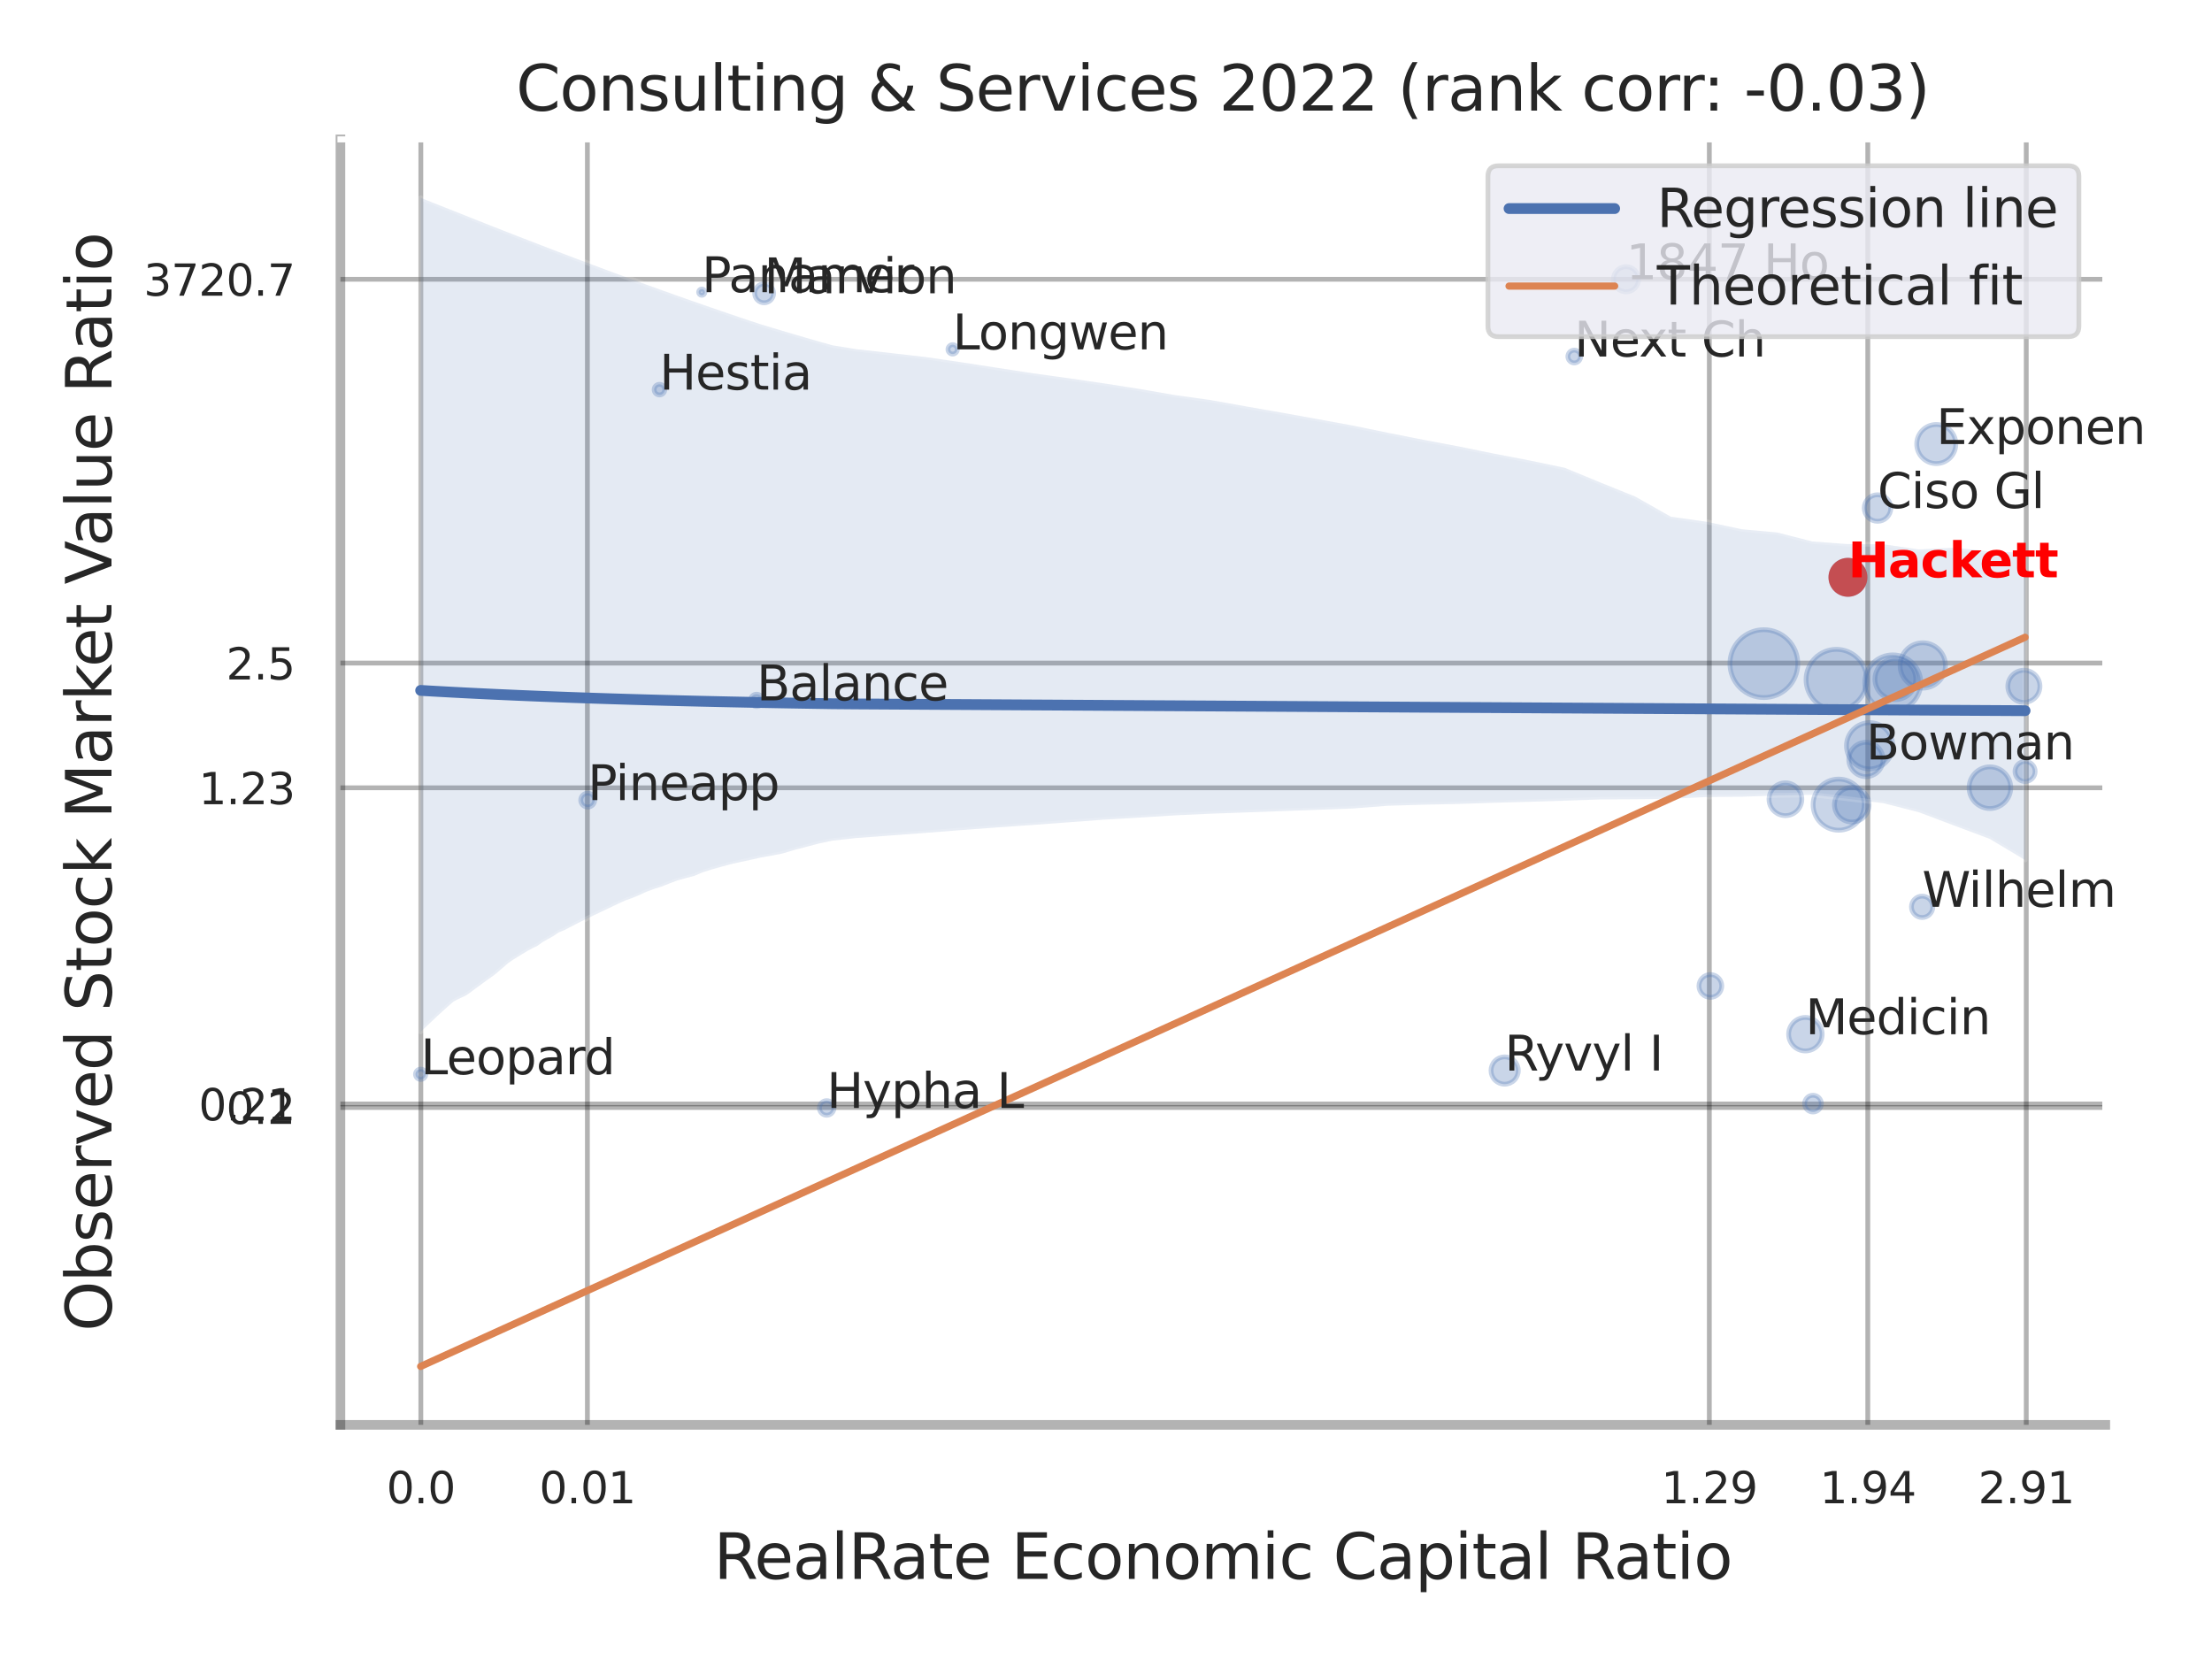 <?xml version="1.0" encoding="utf-8" standalone="no"?>
<!DOCTYPE svg PUBLIC "-//W3C//DTD SVG 1.1//EN"
  "http://www.w3.org/Graphics/SVG/1.1/DTD/svg11.dtd">
<svg xmlns:xlink="http://www.w3.org/1999/xlink" width="460.8pt" height="345.6pt" viewBox="0 0 460.8 345.6" xmlns="http://www.w3.org/2000/svg" version="1.1">
 <defs>
  <style type="text/css">*{stroke-linejoin: round; stroke-linecap: butt}</style>
 </defs>
 <g id="figure_1">
  <g id="patch_1">
   <path d="M 0 345.6 
L 460.8 345.6 
L 460.8 0 
L 0 0 
z
" style="fill: #ffffff"/>
  </g>
  <g id="axes_1">
   <g id="patch_2">
    <path d="M 70.92 296.82 
L 438.571 296.82 
L 438.571 29.04 
L 70.92 29.04 
z
" style="fill: #ffffff"/>
   </g>
   <g id="matplotlib.axis_1">
    <g id="xtick_1">
     <g id="line2d_1">
      <path d="M 87.669 296.82 
L 87.669 29.04 
" clip-path="url(#p298c4b2bf5)" style="fill: none; stroke: #000000; stroke-opacity: 0.3; stroke-linecap: round"/>
     </g>
     <g id="text_1">
      <!-- 0.0 -->
      <g style="fill: #262626" transform="translate(80.513 313.159) scale(0.09 -0.09)">
       <defs>
        <path id="DejaVuSans-30" d="M 2034 4250 
Q 1547 4250 1301 3770 
Q 1056 3291 1056 2328 
Q 1056 1369 1301 889 
Q 1547 409 2034 409 
Q 2525 409 2770 889 
Q 3016 1369 3016 2328 
Q 3016 3291 2770 3770 
Q 2525 4250 2034 4250 
z
M 2034 4750 
Q 2819 4750 3233 4129 
Q 3647 3509 3647 2328 
Q 3647 1150 3233 529 
Q 2819 -91 2034 -91 
Q 1250 -91 836 529 
Q 422 1150 422 2328 
Q 422 3509 836 4129 
Q 1250 4750 2034 4750 
z
" transform="scale(0.016)"/>
        <path id="DejaVuSans-2e" d="M 684 794 
L 1344 794 
L 1344 0 
L 684 0 
L 684 794 
z
" transform="scale(0.016)"/>
       </defs>
       <use xlink:href="#DejaVuSans-30"/>
       <use xlink:href="#DejaVuSans-2e" x="63.623"/>
       <use xlink:href="#DejaVuSans-30" x="95.41"/>
      </g>
     </g>
    </g>
    <g id="xtick_2">
     <g id="line2d_2">
      <path d="M 122.364 296.82 
L 122.364 29.04 
" clip-path="url(#p298c4b2bf5)" style="fill: none; stroke: #000000; stroke-opacity: 0.3; stroke-linecap: round"/>
     </g>
     <g id="text_2">
      <!-- 0.01 -->
      <g style="fill: #262626" transform="translate(112.344 313.159) scale(0.09 -0.09)">
       <defs>
        <path id="DejaVuSans-31" d="M 794 531 
L 1825 531 
L 1825 4091 
L 703 3866 
L 703 4441 
L 1819 4666 
L 2450 4666 
L 2450 531 
L 3481 531 
L 3481 0 
L 794 0 
L 794 531 
z
" transform="scale(0.016)"/>
       </defs>
       <use xlink:href="#DejaVuSans-30"/>
       <use xlink:href="#DejaVuSans-2e" x="63.623"/>
       <use xlink:href="#DejaVuSans-30" x="95.41"/>
       <use xlink:href="#DejaVuSans-31" x="159.033"/>
      </g>
     </g>
    </g>
    <g id="xtick_3">
     <g id="line2d_3">
      <path d="M 356.084 296.82 
L 356.084 29.04 
" clip-path="url(#p298c4b2bf5)" style="fill: none; stroke: #000000; stroke-opacity: 0.3; stroke-linecap: round"/>
     </g>
     <g id="text_3">
      <!-- 1.29 -->
      <g style="fill: #262626" transform="translate(346.064 313.159) scale(0.09 -0.09)">
       <defs>
        <path id="DejaVuSans-32" d="M 1228 531 
L 3431 531 
L 3431 0 
L 469 0 
L 469 531 
Q 828 903 1448 1529 
Q 2069 2156 2228 2338 
Q 2531 2678 2651 2914 
Q 2772 3150 2772 3378 
Q 2772 3750 2511 3984 
Q 2250 4219 1831 4219 
Q 1534 4219 1204 4116 
Q 875 4013 500 3803 
L 500 4441 
Q 881 4594 1212 4672 
Q 1544 4750 1819 4750 
Q 2544 4750 2975 4387 
Q 3406 4025 3406 3419 
Q 3406 3131 3298 2873 
Q 3191 2616 2906 2266 
Q 2828 2175 2409 1742 
Q 1991 1309 1228 531 
z
" transform="scale(0.016)"/>
        <path id="DejaVuSans-39" d="M 703 97 
L 703 672 
Q 941 559 1184 500 
Q 1428 441 1663 441 
Q 2288 441 2617 861 
Q 2947 1281 2994 2138 
Q 2813 1869 2534 1725 
Q 2256 1581 1919 1581 
Q 1219 1581 811 2004 
Q 403 2428 403 3163 
Q 403 3881 828 4315 
Q 1253 4750 1959 4750 
Q 2769 4750 3195 4129 
Q 3622 3509 3622 2328 
Q 3622 1225 3098 567 
Q 2575 -91 1691 -91 
Q 1453 -91 1209 -44 
Q 966 3 703 97 
z
M 1959 2075 
Q 2384 2075 2632 2365 
Q 2881 2656 2881 3163 
Q 2881 3666 2632 3958 
Q 2384 4250 1959 4250 
Q 1534 4250 1286 3958 
Q 1038 3666 1038 3163 
Q 1038 2656 1286 2365 
Q 1534 2075 1959 2075 
z
" transform="scale(0.016)"/>
       </defs>
       <use xlink:href="#DejaVuSans-31"/>
       <use xlink:href="#DejaVuSans-2e" x="63.623"/>
       <use xlink:href="#DejaVuSans-32" x="95.41"/>
       <use xlink:href="#DejaVuSans-39" x="159.033"/>
      </g>
     </g>
    </g>
    <g id="xtick_4">
     <g id="line2d_4">
      <path d="M 389.095 296.82 
L 389.095 29.04 
" clip-path="url(#p298c4b2bf5)" style="fill: none; stroke: #000000; stroke-opacity: 0.3; stroke-linecap: round"/>
     </g>
     <g id="text_4">
      <!-- 1.94 -->
      <g style="fill: #262626" transform="translate(379.075 313.159) scale(0.09 -0.09)">
       <defs>
        <path id="DejaVuSans-34" d="M 2419 4116 
L 825 1625 
L 2419 1625 
L 2419 4116 
z
M 2253 4666 
L 3047 4666 
L 3047 1625 
L 3713 1625 
L 3713 1100 
L 3047 1100 
L 3047 0 
L 2419 0 
L 2419 1100 
L 313 1100 
L 313 1709 
L 2253 4666 
z
" transform="scale(0.016)"/>
       </defs>
       <use xlink:href="#DejaVuSans-31"/>
       <use xlink:href="#DejaVuSans-2e" x="63.623"/>
       <use xlink:href="#DejaVuSans-39" x="95.41"/>
       <use xlink:href="#DejaVuSans-34" x="159.033"/>
      </g>
     </g>
    </g>
    <g id="xtick_5">
     <g id="line2d_5">
      <path d="M 422.106 296.82 
L 422.106 29.04 
" clip-path="url(#p298c4b2bf5)" style="fill: none; stroke: #000000; stroke-opacity: 0.3; stroke-linecap: round"/>
     </g>
     <g id="text_5">
      <!-- 2.91 -->
      <g style="fill: #262626" transform="translate(412.087 313.159) scale(0.09 -0.09)">
       <use xlink:href="#DejaVuSans-32"/>
       <use xlink:href="#DejaVuSans-2e" x="63.623"/>
       <use xlink:href="#DejaVuSans-39" x="95.41"/>
       <use xlink:href="#DejaVuSans-31" x="159.033"/>
      </g>
     </g>
    </g>
    <g id="xtick_6"/>
    <g id="xtick_7"/>
    <g id="xtick_8"/>
    <g id="text_6">
     <!-- RealRate Economic Capital Ratio -->
     <g style="fill: #262626" transform="translate(148.692 328.908) scale(0.13 -0.13)">
      <defs>
       <path id="DejaVuSans-52" d="M 2841 2188 
Q 3044 2119 3236 1894 
Q 3428 1669 3622 1275 
L 4263 0 
L 3584 0 
L 2988 1197 
Q 2756 1666 2539 1819 
Q 2322 1972 1947 1972 
L 1259 1972 
L 1259 0 
L 628 0 
L 628 4666 
L 2053 4666 
Q 2853 4666 3247 4331 
Q 3641 3997 3641 3322 
Q 3641 2881 3436 2590 
Q 3231 2300 2841 2188 
z
M 1259 4147 
L 1259 2491 
L 2053 2491 
Q 2509 2491 2742 2702 
Q 2975 2913 2975 3322 
Q 2975 3731 2742 3939 
Q 2509 4147 2053 4147 
L 1259 4147 
z
" transform="scale(0.016)"/>
       <path id="DejaVuSans-65" d="M 3597 1894 
L 3597 1613 
L 953 1613 
Q 991 1019 1311 708 
Q 1631 397 2203 397 
Q 2534 397 2845 478 
Q 3156 559 3463 722 
L 3463 178 
Q 3153 47 2828 -22 
Q 2503 -91 2169 -91 
Q 1331 -91 842 396 
Q 353 884 353 1716 
Q 353 2575 817 3079 
Q 1281 3584 2069 3584 
Q 2775 3584 3186 3129 
Q 3597 2675 3597 1894 
z
M 3022 2063 
Q 3016 2534 2758 2815 
Q 2500 3097 2075 3097 
Q 1594 3097 1305 2825 
Q 1016 2553 972 2059 
L 3022 2063 
z
" transform="scale(0.016)"/>
       <path id="DejaVuSans-61" d="M 2194 1759 
Q 1497 1759 1228 1600 
Q 959 1441 959 1056 
Q 959 750 1161 570 
Q 1363 391 1709 391 
Q 2188 391 2477 730 
Q 2766 1069 2766 1631 
L 2766 1759 
L 2194 1759 
z
M 3341 1997 
L 3341 0 
L 2766 0 
L 2766 531 
Q 2569 213 2275 61 
Q 1981 -91 1556 -91 
Q 1019 -91 701 211 
Q 384 513 384 1019 
Q 384 1609 779 1909 
Q 1175 2209 1959 2209 
L 2766 2209 
L 2766 2266 
Q 2766 2663 2505 2880 
Q 2244 3097 1772 3097 
Q 1472 3097 1187 3025 
Q 903 2953 641 2809 
L 641 3341 
Q 956 3463 1253 3523 
Q 1550 3584 1831 3584 
Q 2591 3584 2966 3190 
Q 3341 2797 3341 1997 
z
" transform="scale(0.016)"/>
       <path id="DejaVuSans-6c" d="M 603 4863 
L 1178 4863 
L 1178 0 
L 603 0 
L 603 4863 
z
" transform="scale(0.016)"/>
       <path id="DejaVuSans-74" d="M 1172 4494 
L 1172 3500 
L 2356 3500 
L 2356 3053 
L 1172 3053 
L 1172 1153 
Q 1172 725 1289 603 
Q 1406 481 1766 481 
L 2356 481 
L 2356 0 
L 1766 0 
Q 1100 0 847 248 
Q 594 497 594 1153 
L 594 3053 
L 172 3053 
L 172 3500 
L 594 3500 
L 594 4494 
L 1172 4494 
z
" transform="scale(0.016)"/>
       <path id="DejaVuSans-20" transform="scale(0.016)"/>
       <path id="DejaVuSans-45" d="M 628 4666 
L 3578 4666 
L 3578 4134 
L 1259 4134 
L 1259 2753 
L 3481 2753 
L 3481 2222 
L 1259 2222 
L 1259 531 
L 3634 531 
L 3634 0 
L 628 0 
L 628 4666 
z
" transform="scale(0.016)"/>
       <path id="DejaVuSans-63" d="M 3122 3366 
L 3122 2828 
Q 2878 2963 2633 3030 
Q 2388 3097 2138 3097 
Q 1578 3097 1268 2742 
Q 959 2388 959 1747 
Q 959 1106 1268 751 
Q 1578 397 2138 397 
Q 2388 397 2633 464 
Q 2878 531 3122 666 
L 3122 134 
Q 2881 22 2623 -34 
Q 2366 -91 2075 -91 
Q 1284 -91 818 406 
Q 353 903 353 1747 
Q 353 2603 823 3093 
Q 1294 3584 2113 3584 
Q 2378 3584 2631 3529 
Q 2884 3475 3122 3366 
z
" transform="scale(0.016)"/>
       <path id="DejaVuSans-6f" d="M 1959 3097 
Q 1497 3097 1228 2736 
Q 959 2375 959 1747 
Q 959 1119 1226 758 
Q 1494 397 1959 397 
Q 2419 397 2687 759 
Q 2956 1122 2956 1747 
Q 2956 2369 2687 2733 
Q 2419 3097 1959 3097 
z
M 1959 3584 
Q 2709 3584 3137 3096 
Q 3566 2609 3566 1747 
Q 3566 888 3137 398 
Q 2709 -91 1959 -91 
Q 1206 -91 779 398 
Q 353 888 353 1747 
Q 353 2609 779 3096 
Q 1206 3584 1959 3584 
z
" transform="scale(0.016)"/>
       <path id="DejaVuSans-6e" d="M 3513 2113 
L 3513 0 
L 2938 0 
L 2938 2094 
Q 2938 2591 2744 2837 
Q 2550 3084 2163 3084 
Q 1697 3084 1428 2787 
Q 1159 2491 1159 1978 
L 1159 0 
L 581 0 
L 581 3500 
L 1159 3500 
L 1159 2956 
Q 1366 3272 1645 3428 
Q 1925 3584 2291 3584 
Q 2894 3584 3203 3211 
Q 3513 2838 3513 2113 
z
" transform="scale(0.016)"/>
       <path id="DejaVuSans-6d" d="M 3328 2828 
Q 3544 3216 3844 3400 
Q 4144 3584 4550 3584 
Q 5097 3584 5394 3201 
Q 5691 2819 5691 2113 
L 5691 0 
L 5113 0 
L 5113 2094 
Q 5113 2597 4934 2840 
Q 4756 3084 4391 3084 
Q 3944 3084 3684 2787 
Q 3425 2491 3425 1978 
L 3425 0 
L 2847 0 
L 2847 2094 
Q 2847 2600 2669 2842 
Q 2491 3084 2119 3084 
Q 1678 3084 1418 2786 
Q 1159 2488 1159 1978 
L 1159 0 
L 581 0 
L 581 3500 
L 1159 3500 
L 1159 2956 
Q 1356 3278 1631 3431 
Q 1906 3584 2284 3584 
Q 2666 3584 2933 3390 
Q 3200 3197 3328 2828 
z
" transform="scale(0.016)"/>
       <path id="DejaVuSans-69" d="M 603 3500 
L 1178 3500 
L 1178 0 
L 603 0 
L 603 3500 
z
M 603 4863 
L 1178 4863 
L 1178 4134 
L 603 4134 
L 603 4863 
z
" transform="scale(0.016)"/>
       <path id="DejaVuSans-43" d="M 4122 4306 
L 4122 3641 
Q 3803 3938 3442 4084 
Q 3081 4231 2675 4231 
Q 1875 4231 1450 3742 
Q 1025 3253 1025 2328 
Q 1025 1406 1450 917 
Q 1875 428 2675 428 
Q 3081 428 3442 575 
Q 3803 722 4122 1019 
L 4122 359 
Q 3791 134 3420 21 
Q 3050 -91 2638 -91 
Q 1578 -91 968 557 
Q 359 1206 359 2328 
Q 359 3453 968 4101 
Q 1578 4750 2638 4750 
Q 3056 4750 3426 4639 
Q 3797 4528 4122 4306 
z
" transform="scale(0.016)"/>
       <path id="DejaVuSans-70" d="M 1159 525 
L 1159 -1331 
L 581 -1331 
L 581 3500 
L 1159 3500 
L 1159 2969 
Q 1341 3281 1617 3432 
Q 1894 3584 2278 3584 
Q 2916 3584 3314 3078 
Q 3713 2572 3713 1747 
Q 3713 922 3314 415 
Q 2916 -91 2278 -91 
Q 1894 -91 1617 61 
Q 1341 213 1159 525 
z
M 3116 1747 
Q 3116 2381 2855 2742 
Q 2594 3103 2138 3103 
Q 1681 3103 1420 2742 
Q 1159 2381 1159 1747 
Q 1159 1113 1420 752 
Q 1681 391 2138 391 
Q 2594 391 2855 752 
Q 3116 1113 3116 1747 
z
" transform="scale(0.016)"/>
      </defs>
      <use xlink:href="#DejaVuSans-52"/>
      <use xlink:href="#DejaVuSans-65" x="64.982"/>
      <use xlink:href="#DejaVuSans-61" x="126.506"/>
      <use xlink:href="#DejaVuSans-6c" x="187.785"/>
      <use xlink:href="#DejaVuSans-52" x="215.568"/>
      <use xlink:href="#DejaVuSans-61" x="282.801"/>
      <use xlink:href="#DejaVuSans-74" x="344.08"/>
      <use xlink:href="#DejaVuSans-65" x="383.289"/>
      <use xlink:href="#DejaVuSans-20" x="444.812"/>
      <use xlink:href="#DejaVuSans-45" x="476.6"/>
      <use xlink:href="#DejaVuSans-63" x="539.783"/>
      <use xlink:href="#DejaVuSans-6f" x="594.764"/>
      <use xlink:href="#DejaVuSans-6e" x="655.945"/>
      <use xlink:href="#DejaVuSans-6f" x="719.324"/>
      <use xlink:href="#DejaVuSans-6d" x="780.506"/>
      <use xlink:href="#DejaVuSans-69" x="877.918"/>
      <use xlink:href="#DejaVuSans-63" x="905.701"/>
      <use xlink:href="#DejaVuSans-20" x="960.682"/>
      <use xlink:href="#DejaVuSans-43" x="992.469"/>
      <use xlink:href="#DejaVuSans-61" x="1062.293"/>
      <use xlink:href="#DejaVuSans-70" x="1123.572"/>
      <use xlink:href="#DejaVuSans-69" x="1187.049"/>
      <use xlink:href="#DejaVuSans-74" x="1214.832"/>
      <use xlink:href="#DejaVuSans-61" x="1254.041"/>
      <use xlink:href="#DejaVuSans-6c" x="1315.32"/>
      <use xlink:href="#DejaVuSans-20" x="1343.104"/>
      <use xlink:href="#DejaVuSans-52" x="1374.891"/>
      <use xlink:href="#DejaVuSans-61" x="1442.123"/>
      <use xlink:href="#DejaVuSans-74" x="1503.402"/>
      <use xlink:href="#DejaVuSans-69" x="1542.611"/>
      <use xlink:href="#DejaVuSans-6f" x="1570.395"/>
     </g>
    </g>
   </g>
   <g id="matplotlib.axis_2">
    <g id="ytick_1">
     <g id="line2d_6">
      <path d="M 70.92 230.706 
L 438.571 230.706 
" clip-path="url(#p298c4b2bf5)" style="fill: none; stroke: #000000; stroke-opacity: 0.3; stroke-linecap: round"/>
     </g>
     <g id="text_7">
      <!-- 0.2 -->
      <g style="fill: #262626" transform="translate(47.107 234.125) scale(0.09 -0.09)">
       <use xlink:href="#DejaVuSans-30"/>
       <use xlink:href="#DejaVuSans-2e" x="63.623"/>
       <use xlink:href="#DejaVuSans-32" x="95.41"/>
      </g>
     </g>
    </g>
    <g id="ytick_2">
     <g id="line2d_7">
      <path d="M 70.92 229.974 
L 438.571 229.974 
" clip-path="url(#p298c4b2bf5)" style="fill: none; stroke: #000000; stroke-opacity: 0.3; stroke-linecap: round"/>
     </g>
     <g id="text_8">
      <!-- 0.21 -->
      <g style="fill: #262626" transform="translate(41.381 233.393) scale(0.09 -0.09)">
       <use xlink:href="#DejaVuSans-30"/>
       <use xlink:href="#DejaVuSans-2e" x="63.623"/>
       <use xlink:href="#DejaVuSans-32" x="95.41"/>
       <use xlink:href="#DejaVuSans-31" x="159.033"/>
      </g>
     </g>
    </g>
    <g id="ytick_3">
     <g id="line2d_8">
      <path d="M 70.92 164.11 
L 438.571 164.11 
" clip-path="url(#p298c4b2bf5)" style="fill: none; stroke: #000000; stroke-opacity: 0.3; stroke-linecap: round"/>
     </g>
     <g id="text_9">
      <!-- 1.23 -->
      <g style="fill: #262626" transform="translate(41.381 167.529) scale(0.09 -0.09)">
       <defs>
        <path id="DejaVuSans-33" d="M 2597 2516 
Q 3050 2419 3304 2112 
Q 3559 1806 3559 1356 
Q 3559 666 3084 287 
Q 2609 -91 1734 -91 
Q 1441 -91 1130 -33 
Q 819 25 488 141 
L 488 750 
Q 750 597 1062 519 
Q 1375 441 1716 441 
Q 2309 441 2620 675 
Q 2931 909 2931 1356 
Q 2931 1769 2642 2001 
Q 2353 2234 1838 2234 
L 1294 2234 
L 1294 2753 
L 1863 2753 
Q 2328 2753 2575 2939 
Q 2822 3125 2822 3475 
Q 2822 3834 2567 4026 
Q 2313 4219 1838 4219 
Q 1578 4219 1281 4162 
Q 984 4106 628 3988 
L 628 4550 
Q 988 4650 1302 4700 
Q 1616 4750 1894 4750 
Q 2613 4750 3031 4423 
Q 3450 4097 3450 3541 
Q 3450 3153 3228 2886 
Q 3006 2619 2597 2516 
z
" transform="scale(0.016)"/>
       </defs>
       <use xlink:href="#DejaVuSans-31"/>
       <use xlink:href="#DejaVuSans-2e" x="63.623"/>
       <use xlink:href="#DejaVuSans-32" x="95.41"/>
       <use xlink:href="#DejaVuSans-33" x="159.033"/>
      </g>
     </g>
    </g>
    <g id="ytick_4">
     <g id="line2d_9">
      <path d="M 70.92 138.13 
L 438.571 138.13 
" clip-path="url(#p298c4b2bf5)" style="fill: none; stroke: #000000; stroke-opacity: 0.3; stroke-linecap: round"/>
     </g>
     <g id="text_10">
      <!-- 2.5 -->
      <g style="fill: #262626" transform="translate(47.107 141.549) scale(0.09 -0.09)">
       <defs>
        <path id="DejaVuSans-35" d="M 691 4666 
L 3169 4666 
L 3169 4134 
L 1269 4134 
L 1269 2991 
Q 1406 3038 1543 3061 
Q 1681 3084 1819 3084 
Q 2600 3084 3056 2656 
Q 3513 2228 3513 1497 
Q 3513 744 3044 326 
Q 2575 -91 1722 -91 
Q 1428 -91 1123 -41 
Q 819 9 494 109 
L 494 744 
Q 775 591 1075 516 
Q 1375 441 1709 441 
Q 2250 441 2565 725 
Q 2881 1009 2881 1497 
Q 2881 1984 2565 2268 
Q 2250 2553 1709 2553 
Q 1456 2553 1204 2497 
Q 953 2441 691 2322 
L 691 4666 
z
" transform="scale(0.016)"/>
       </defs>
       <use xlink:href="#DejaVuSans-32"/>
       <use xlink:href="#DejaVuSans-2e" x="63.623"/>
       <use xlink:href="#DejaVuSans-35" x="95.41"/>
      </g>
     </g>
    </g>
    <g id="ytick_5">
     <g id="line2d_10">
      <path d="M 70.92 58.181 
L 438.571 58.181 
" clip-path="url(#p298c4b2bf5)" style="fill: none; stroke: #000000; stroke-opacity: 0.3; stroke-linecap: round"/>
     </g>
     <g id="text_11">
      <!-- 3720.7 -->
      <g style="fill: #262626" transform="translate(29.928 61.6) scale(0.09 -0.09)">
       <defs>
        <path id="DejaVuSans-37" d="M 525 4666 
L 3525 4666 
L 3525 4397 
L 1831 0 
L 1172 0 
L 2766 4134 
L 525 4134 
L 525 4666 
z
" transform="scale(0.016)"/>
       </defs>
       <use xlink:href="#DejaVuSans-33"/>
       <use xlink:href="#DejaVuSans-37" x="63.623"/>
       <use xlink:href="#DejaVuSans-32" x="127.246"/>
       <use xlink:href="#DejaVuSans-30" x="190.869"/>
       <use xlink:href="#DejaVuSans-2e" x="254.492"/>
       <use xlink:href="#DejaVuSans-37" x="286.279"/>
      </g>
     </g>
    </g>
    <g id="ytick_6"/>
    <g id="ytick_7"/>
    <g id="ytick_8"/>
    <g id="ytick_9"/>
    <g id="ytick_10"/>
    <g id="text_12">
     <!-- Observed Stock Market Value Ratio -->
     <g style="fill: #262626" transform="translate(23.225 277.332) rotate(-90) scale(0.13 -0.13)">
      <defs>
       <path id="DejaVuSans-4f" d="M 2522 4238 
Q 1834 4238 1429 3725 
Q 1025 3213 1025 2328 
Q 1025 1447 1429 934 
Q 1834 422 2522 422 
Q 3209 422 3611 934 
Q 4013 1447 4013 2328 
Q 4013 3213 3611 3725 
Q 3209 4238 2522 4238 
z
M 2522 4750 
Q 3503 4750 4090 4092 
Q 4678 3434 4678 2328 
Q 4678 1225 4090 567 
Q 3503 -91 2522 -91 
Q 1538 -91 948 565 
Q 359 1222 359 2328 
Q 359 3434 948 4092 
Q 1538 4750 2522 4750 
z
" transform="scale(0.016)"/>
       <path id="DejaVuSans-62" d="M 3116 1747 
Q 3116 2381 2855 2742 
Q 2594 3103 2138 3103 
Q 1681 3103 1420 2742 
Q 1159 2381 1159 1747 
Q 1159 1113 1420 752 
Q 1681 391 2138 391 
Q 2594 391 2855 752 
Q 3116 1113 3116 1747 
z
M 1159 2969 
Q 1341 3281 1617 3432 
Q 1894 3584 2278 3584 
Q 2916 3584 3314 3078 
Q 3713 2572 3713 1747 
Q 3713 922 3314 415 
Q 2916 -91 2278 -91 
Q 1894 -91 1617 61 
Q 1341 213 1159 525 
L 1159 0 
L 581 0 
L 581 4863 
L 1159 4863 
L 1159 2969 
z
" transform="scale(0.016)"/>
       <path id="DejaVuSans-73" d="M 2834 3397 
L 2834 2853 
Q 2591 2978 2328 3040 
Q 2066 3103 1784 3103 
Q 1356 3103 1142 2972 
Q 928 2841 928 2578 
Q 928 2378 1081 2264 
Q 1234 2150 1697 2047 
L 1894 2003 
Q 2506 1872 2764 1633 
Q 3022 1394 3022 966 
Q 3022 478 2636 193 
Q 2250 -91 1575 -91 
Q 1294 -91 989 -36 
Q 684 19 347 128 
L 347 722 
Q 666 556 975 473 
Q 1284 391 1588 391 
Q 1994 391 2212 530 
Q 2431 669 2431 922 
Q 2431 1156 2273 1281 
Q 2116 1406 1581 1522 
L 1381 1569 
Q 847 1681 609 1914 
Q 372 2147 372 2553 
Q 372 3047 722 3315 
Q 1072 3584 1716 3584 
Q 2034 3584 2315 3537 
Q 2597 3491 2834 3397 
z
" transform="scale(0.016)"/>
       <path id="DejaVuSans-72" d="M 2631 2963 
Q 2534 3019 2420 3045 
Q 2306 3072 2169 3072 
Q 1681 3072 1420 2755 
Q 1159 2438 1159 1844 
L 1159 0 
L 581 0 
L 581 3500 
L 1159 3500 
L 1159 2956 
Q 1341 3275 1631 3429 
Q 1922 3584 2338 3584 
Q 2397 3584 2469 3576 
Q 2541 3569 2628 3553 
L 2631 2963 
z
" transform="scale(0.016)"/>
       <path id="DejaVuSans-76" d="M 191 3500 
L 800 3500 
L 1894 563 
L 2988 3500 
L 3597 3500 
L 2284 0 
L 1503 0 
L 191 3500 
z
" transform="scale(0.016)"/>
       <path id="DejaVuSans-64" d="M 2906 2969 
L 2906 4863 
L 3481 4863 
L 3481 0 
L 2906 0 
L 2906 525 
Q 2725 213 2448 61 
Q 2172 -91 1784 -91 
Q 1150 -91 751 415 
Q 353 922 353 1747 
Q 353 2572 751 3078 
Q 1150 3584 1784 3584 
Q 2172 3584 2448 3432 
Q 2725 3281 2906 2969 
z
M 947 1747 
Q 947 1113 1208 752 
Q 1469 391 1925 391 
Q 2381 391 2643 752 
Q 2906 1113 2906 1747 
Q 2906 2381 2643 2742 
Q 2381 3103 1925 3103 
Q 1469 3103 1208 2742 
Q 947 2381 947 1747 
z
" transform="scale(0.016)"/>
       <path id="DejaVuSans-53" d="M 3425 4513 
L 3425 3897 
Q 3066 4069 2747 4153 
Q 2428 4238 2131 4238 
Q 1616 4238 1336 4038 
Q 1056 3838 1056 3469 
Q 1056 3159 1242 3001 
Q 1428 2844 1947 2747 
L 2328 2669 
Q 3034 2534 3370 2195 
Q 3706 1856 3706 1288 
Q 3706 609 3251 259 
Q 2797 -91 1919 -91 
Q 1588 -91 1214 -16 
Q 841 59 441 206 
L 441 856 
Q 825 641 1194 531 
Q 1563 422 1919 422 
Q 2459 422 2753 634 
Q 3047 847 3047 1241 
Q 3047 1584 2836 1778 
Q 2625 1972 2144 2069 
L 1759 2144 
Q 1053 2284 737 2584 
Q 422 2884 422 3419 
Q 422 4038 858 4394 
Q 1294 4750 2059 4750 
Q 2388 4750 2728 4690 
Q 3069 4631 3425 4513 
z
" transform="scale(0.016)"/>
       <path id="DejaVuSans-6b" d="M 581 4863 
L 1159 4863 
L 1159 1991 
L 2875 3500 
L 3609 3500 
L 1753 1863 
L 3688 0 
L 2938 0 
L 1159 1709 
L 1159 0 
L 581 0 
L 581 4863 
z
" transform="scale(0.016)"/>
       <path id="DejaVuSans-4d" d="M 628 4666 
L 1569 4666 
L 2759 1491 
L 3956 4666 
L 4897 4666 
L 4897 0 
L 4281 0 
L 4281 4097 
L 3078 897 
L 2444 897 
L 1241 4097 
L 1241 0 
L 628 0 
L 628 4666 
z
" transform="scale(0.016)"/>
       <path id="DejaVuSans-56" d="M 1831 0 
L 50 4666 
L 709 4666 
L 2188 738 
L 3669 4666 
L 4325 4666 
L 2547 0 
L 1831 0 
z
" transform="scale(0.016)"/>
       <path id="DejaVuSans-75" d="M 544 1381 
L 544 3500 
L 1119 3500 
L 1119 1403 
Q 1119 906 1312 657 
Q 1506 409 1894 409 
Q 2359 409 2629 706 
Q 2900 1003 2900 1516 
L 2900 3500 
L 3475 3500 
L 3475 0 
L 2900 0 
L 2900 538 
Q 2691 219 2414 64 
Q 2138 -91 1772 -91 
Q 1169 -91 856 284 
Q 544 659 544 1381 
z
M 1991 3584 
L 1991 3584 
z
" transform="scale(0.016)"/>
      </defs>
      <use xlink:href="#DejaVuSans-4f"/>
      <use xlink:href="#DejaVuSans-62" x="78.711"/>
      <use xlink:href="#DejaVuSans-73" x="142.188"/>
      <use xlink:href="#DejaVuSans-65" x="194.287"/>
      <use xlink:href="#DejaVuSans-72" x="255.811"/>
      <use xlink:href="#DejaVuSans-76" x="296.924"/>
      <use xlink:href="#DejaVuSans-65" x="356.104"/>
      <use xlink:href="#DejaVuSans-64" x="417.627"/>
      <use xlink:href="#DejaVuSans-20" x="481.104"/>
      <use xlink:href="#DejaVuSans-53" x="512.891"/>
      <use xlink:href="#DejaVuSans-74" x="576.367"/>
      <use xlink:href="#DejaVuSans-6f" x="615.576"/>
      <use xlink:href="#DejaVuSans-63" x="676.758"/>
      <use xlink:href="#DejaVuSans-6b" x="731.738"/>
      <use xlink:href="#DejaVuSans-20" x="789.648"/>
      <use xlink:href="#DejaVuSans-4d" x="821.436"/>
      <use xlink:href="#DejaVuSans-61" x="907.715"/>
      <use xlink:href="#DejaVuSans-72" x="968.994"/>
      <use xlink:href="#DejaVuSans-6b" x="1010.107"/>
      <use xlink:href="#DejaVuSans-65" x="1064.393"/>
      <use xlink:href="#DejaVuSans-74" x="1125.916"/>
      <use xlink:href="#DejaVuSans-20" x="1165.125"/>
      <use xlink:href="#DejaVuSans-56" x="1196.912"/>
      <use xlink:href="#DejaVuSans-61" x="1257.57"/>
      <use xlink:href="#DejaVuSans-6c" x="1318.85"/>
      <use xlink:href="#DejaVuSans-75" x="1346.633"/>
      <use xlink:href="#DejaVuSans-65" x="1410.012"/>
      <use xlink:href="#DejaVuSans-20" x="1471.535"/>
      <use xlink:href="#DejaVuSans-52" x="1503.322"/>
      <use xlink:href="#DejaVuSans-61" x="1570.555"/>
      <use xlink:href="#DejaVuSans-74" x="1631.834"/>
      <use xlink:href="#DejaVuSans-69" x="1671.043"/>
      <use xlink:href="#DejaVuSans-6f" x="1698.826"/>
     </g>
    </g>
   </g>
   <g id="PathCollection_1">
    <path d="M 198.454 73.757 
C 198.713 73.757 198.962 73.654 199.145 73.471 
C 199.329 73.288 199.432 73.039 199.432 72.78 
C 199.432 72.521 199.329 72.272 199.145 72.089 
C 198.962 71.905 198.713 71.802 198.454 71.802 
C 198.195 71.802 197.946 71.905 197.763 72.089 
C 197.58 72.272 197.477 72.521 197.477 72.78 
C 197.477 73.039 197.58 73.288 197.763 73.471 
C 197.946 73.654 198.195 73.757 198.454 73.757 
z
" clip-path="url(#p298c4b2bf5)" style="fill: #4c72b0; fill-opacity: 0.3; stroke: #4c72b0; stroke-opacity: 0.3"/>
    <path d="M 403.361 96.572 
C 404.441 96.572 405.477 96.143 406.241 95.379 
C 407.005 94.616 407.434 93.58 407.434 92.5 
C 407.434 91.42 407.005 90.384 406.241 89.62 
C 405.477 88.857 404.441 88.428 403.361 88.428 
C 402.281 88.428 401.246 88.857 400.482 89.62 
C 399.718 90.384 399.289 91.42 399.289 92.5 
C 399.289 93.58 399.718 94.616 400.482 95.379 
C 401.246 96.143 402.281 96.572 403.361 96.572 
z
" clip-path="url(#p298c4b2bf5)" style="fill: #4c72b0; fill-opacity: 0.3; stroke: #4c72b0; stroke-opacity: 0.3"/>
    <path d="M 394.307 148.1 
C 395.856 148.1 397.342 147.484 398.437 146.389 
C 399.532 145.294 400.147 143.809 400.147 142.26 
C 400.147 140.712 399.532 139.226 398.437 138.131 
C 397.342 137.036 395.856 136.421 394.307 136.421 
C 392.759 136.421 391.273 137.036 390.178 138.131 
C 389.083 139.226 388.468 140.712 388.468 142.26 
C 388.468 143.809 389.083 145.294 390.178 146.389 
C 391.273 147.484 392.759 148.1 394.307 148.1 
z
" clip-path="url(#p298c4b2bf5)" style="fill: #4c72b0; fill-opacity: 0.3; stroke: #4c72b0; stroke-opacity: 0.3"/>
    <path d="M 400.417 191.137 
C 401.008 191.137 401.574 190.902 401.992 190.485 
C 402.41 190.067 402.645 189.5 402.645 188.909 
C 402.645 188.319 402.41 187.752 401.992 187.334 
C 401.574 186.916 401.008 186.682 400.417 186.682 
C 399.826 186.682 399.26 186.916 398.842 187.334 
C 398.424 187.752 398.189 188.319 398.189 188.909 
C 398.189 189.5 398.424 190.067 398.842 190.485 
C 399.26 190.902 399.826 191.137 400.417 191.137 
z
" clip-path="url(#p298c4b2bf5)" style="fill: #4c72b0; fill-opacity: 0.3; stroke: #4c72b0; stroke-opacity: 0.3"/>
    <path d="M 384.961 123.818 
C 385.904 123.818 386.807 123.444 387.474 122.778 
C 388.14 122.112 388.514 121.208 388.514 120.265 
C 388.514 119.323 388.14 118.419 387.474 117.753 
C 386.807 117.087 385.904 116.712 384.961 116.712 
C 384.019 116.712 383.115 117.087 382.449 117.753 
C 381.783 118.419 381.408 119.323 381.408 120.265 
C 381.408 121.208 381.783 122.112 382.449 122.778 
C 383.115 123.444 384.019 123.818 384.961 123.818 
z
" clip-path="url(#p298c4b2bf5)" style="fill: #4c72b0; fill-opacity: 0.3; stroke: #4c72b0; stroke-opacity: 0.3"/>
    <path d="M 400.552 143.35 
C 401.804 143.35 403.006 142.852 403.891 141.967 
C 404.776 141.081 405.274 139.88 405.274 138.628 
C 405.274 137.376 404.776 136.175 403.891 135.289 
C 403.006 134.404 401.804 133.906 400.552 133.906 
C 399.3 133.906 398.099 134.404 397.213 135.289 
C 396.328 136.175 395.83 137.376 395.83 138.628 
C 395.83 139.88 396.328 141.081 397.213 141.967 
C 398.099 142.852 399.3 143.35 400.552 143.35 
z
" clip-path="url(#p298c4b2bf5)" style="fill: #4c72b0; fill-opacity: 0.3; stroke: #4c72b0; stroke-opacity: 0.3"/>
    <path d="M 87.631 224.864 
C 87.916 224.864 88.189 224.751 88.391 224.55 
C 88.592 224.348 88.705 224.075 88.705 223.79 
C 88.705 223.506 88.592 223.233 88.391 223.031 
C 88.189 222.83 87.916 222.717 87.631 222.717 
C 87.347 222.717 87.073 222.83 86.872 223.031 
C 86.671 223.233 86.558 223.506 86.558 223.79 
C 86.558 224.075 86.671 224.348 86.872 224.55 
C 87.073 224.751 87.347 224.864 87.631 224.864 
z
" clip-path="url(#p298c4b2bf5)" style="fill: #4c72b0; fill-opacity: 0.3; stroke: #4c72b0; stroke-opacity: 0.3"/>
    <path d="M 389.481 160.185 
C 390.76 160.185 391.987 159.677 392.892 158.772 
C 393.797 157.868 394.305 156.64 394.305 155.361 
C 394.305 154.081 393.797 152.854 392.892 151.95 
C 391.987 151.045 390.76 150.536 389.481 150.536 
C 388.201 150.536 386.974 151.045 386.069 151.95 
C 385.164 152.854 384.656 154.081 384.656 155.361 
C 384.656 156.64 385.164 157.868 386.069 158.772 
C 386.974 159.677 388.201 160.185 389.481 160.185 
z
" clip-path="url(#p298c4b2bf5)" style="fill: #4c72b0; fill-opacity: 0.3; stroke: #4c72b0; stroke-opacity: 0.3"/>
    <path d="M 421.86 162.807 
C 422.416 162.807 422.95 162.586 423.343 162.193 
C 423.737 161.8 423.958 161.266 423.958 160.71 
C 423.958 160.153 423.737 159.619 423.343 159.226 
C 422.95 158.833 422.416 158.612 421.86 158.612 
C 421.303 158.612 420.77 158.833 420.376 159.226 
C 419.983 159.619 419.762 160.153 419.762 160.71 
C 419.762 161.266 419.983 161.8 420.376 162.193 
C 420.77 162.586 421.303 162.807 421.86 162.807 
z
" clip-path="url(#p298c4b2bf5)" style="fill: #4c72b0; fill-opacity: 0.3; stroke: #4c72b0; stroke-opacity: 0.3"/>
    <path d="M 356.299 207.771 
C 356.93 207.771 357.535 207.52 357.98 207.074 
C 358.426 206.629 358.677 206.024 358.677 205.393 
C 358.677 204.763 358.426 204.158 357.98 203.712 
C 357.535 203.267 356.93 203.016 356.299 203.016 
C 355.669 203.016 355.064 203.267 354.618 203.712 
C 354.173 204.158 353.922 204.763 353.922 205.393 
C 353.922 206.024 354.173 206.629 354.618 207.074 
C 355.064 207.52 355.669 207.771 356.299 207.771 
z
" clip-path="url(#p298c4b2bf5)" style="fill: #4c72b0; fill-opacity: 0.3; stroke: #4c72b0; stroke-opacity: 0.3"/>
    <path d="M 383.027 172.949 
C 384.44 172.949 385.795 172.388 386.794 171.389 
C 387.793 170.39 388.354 169.035 388.354 167.623 
C 388.354 166.21 387.793 164.855 386.794 163.856 
C 385.795 162.857 384.44 162.296 383.027 162.296 
C 381.615 162.296 380.26 162.857 379.261 163.856 
C 378.262 164.855 377.701 166.21 377.701 167.623 
C 377.701 169.035 378.262 170.39 379.261 171.389 
C 380.26 172.388 381.615 172.949 383.027 172.949 
z
" clip-path="url(#p298c4b2bf5)" style="fill: #4c72b0; fill-opacity: 0.3; stroke: #4c72b0; stroke-opacity: 0.3"/>
    <path d="M 385.757 171.243 
C 386.713 171.243 387.629 170.863 388.305 170.187 
C 388.981 169.511 389.361 168.595 389.361 167.639 
C 389.361 166.683 388.981 165.766 388.305 165.091 
C 387.629 164.415 386.713 164.035 385.757 164.035 
C 384.801 164.035 383.884 164.415 383.208 165.091 
C 382.533 165.766 382.153 166.683 382.153 167.639 
C 382.153 168.595 382.533 169.511 383.208 170.187 
C 383.884 170.863 384.801 171.243 385.757 171.243 
z
" clip-path="url(#p298c4b2bf5)" style="fill: #4c72b0; fill-opacity: 0.3; stroke: #4c72b0; stroke-opacity: 0.3"/>
    <path d="M 382.553 147.91 
C 384.229 147.91 385.837 147.244 387.022 146.059 
C 388.208 144.873 388.874 143.266 388.874 141.589 
C 388.874 139.913 388.208 138.305 387.022 137.12 
C 385.837 135.935 384.229 135.269 382.553 135.269 
C 380.877 135.269 379.269 135.935 378.084 137.12 
C 376.899 138.305 376.233 139.913 376.233 141.589 
C 376.233 143.266 376.899 144.873 378.084 146.059 
C 379.269 147.244 380.877 147.91 382.553 147.91 
z
" clip-path="url(#p298c4b2bf5)" style="fill: #4c72b0; fill-opacity: 0.3; stroke: #4c72b0; stroke-opacity: 0.3"/>
    <path d="M 313.446 225.853 
C 314.2 225.853 314.924 225.553 315.457 225.02 
C 315.99 224.487 316.29 223.763 316.29 223.009 
C 316.29 222.255 315.99 221.532 315.457 220.999 
C 314.924 220.465 314.2 220.166 313.446 220.166 
C 312.692 220.166 311.969 220.465 311.435 220.999 
C 310.902 221.532 310.603 222.255 310.603 223.009 
C 310.603 223.763 310.902 224.487 311.435 225.02 
C 311.969 225.553 312.692 225.853 313.446 225.853 
z
" clip-path="url(#p298c4b2bf5)" style="fill: #4c72b0; fill-opacity: 0.3; stroke: #4c72b0; stroke-opacity: 0.3"/>
    <path d="M 421.612 146.319 
C 422.499 146.319 423.35 145.966 423.978 145.338 
C 424.606 144.711 424.958 143.86 424.958 142.972 
C 424.958 142.085 424.606 141.234 423.978 140.606 
C 423.35 139.979 422.499 139.626 421.612 139.626 
C 420.724 139.626 419.873 139.979 419.246 140.606 
C 418.618 141.234 418.266 142.085 418.266 142.972 
C 418.266 143.86 418.618 144.711 419.246 145.338 
C 419.873 145.966 420.724 146.319 421.612 146.319 
z
" clip-path="url(#p298c4b2bf5)" style="fill: #4c72b0; fill-opacity: 0.3; stroke: #4c72b0; stroke-opacity: 0.3"/>
    <path d="M 159.184 63.072 
C 159.709 63.072 160.212 62.863 160.583 62.492 
C 160.954 62.121 161.163 61.618 161.163 61.093 
C 161.163 60.569 160.954 60.065 160.583 59.694 
C 160.212 59.323 159.709 59.115 159.184 59.115 
C 158.66 59.115 158.156 59.323 157.785 59.694 
C 157.414 60.065 157.206 60.569 157.206 61.093 
C 157.206 61.618 157.414 62.121 157.785 62.492 
C 158.156 62.863 158.66 63.072 159.184 63.072 
z
" clip-path="url(#p298c4b2bf5)" style="fill: #4c72b0; fill-opacity: 0.3; stroke: #4c72b0; stroke-opacity: 0.3"/>
    <path d="M 367.448 145.319 
C 369.324 145.319 371.122 144.574 372.448 143.248 
C 373.774 141.922 374.519 140.123 374.519 138.248 
C 374.519 136.373 373.774 134.574 372.448 133.248 
C 371.122 131.922 369.324 131.177 367.448 131.177 
C 365.573 131.177 363.774 131.922 362.448 133.248 
C 361.122 134.574 360.377 136.373 360.377 138.248 
C 360.377 140.123 361.122 141.922 362.448 143.248 
C 363.774 144.574 365.573 145.319 367.448 145.319 
z
" clip-path="url(#p298c4b2bf5)" style="fill: #4c72b0; fill-opacity: 0.3; stroke: #4c72b0; stroke-opacity: 0.3"/>
    <path d="M 172.214 232.325 
C 172.617 232.325 173.004 232.165 173.289 231.88 
C 173.574 231.595 173.734 231.208 173.734 230.805 
C 173.734 230.402 173.574 230.015 173.289 229.73 
C 173.004 229.445 172.617 229.285 172.214 229.285 
C 171.811 229.285 171.425 229.445 171.14 229.73 
C 170.855 230.015 170.694 230.402 170.694 230.805 
C 170.694 231.208 170.855 231.595 171.14 231.88 
C 171.425 232.165 171.811 232.325 172.214 232.325 
z
" clip-path="url(#p298c4b2bf5)" style="fill: #4c72b0; fill-opacity: 0.3; stroke: #4c72b0; stroke-opacity: 0.3"/>
    <path d="M 377.679 231.654 
C 378.142 231.654 378.586 231.47 378.914 231.143 
C 379.241 230.815 379.425 230.371 379.425 229.907 
C 379.425 229.444 379.241 229 378.914 228.672 
C 378.586 228.345 378.142 228.161 377.679 228.161 
C 377.215 228.161 376.771 228.345 376.444 228.672 
C 376.116 229 375.932 229.444 375.932 229.907 
C 375.932 230.371 376.116 230.815 376.444 231.143 
C 376.771 231.47 377.215 231.654 377.679 231.654 
z
" clip-path="url(#p298c4b2bf5)" style="fill: #4c72b0; fill-opacity: 0.3; stroke: #4c72b0; stroke-opacity: 0.3"/>
    <path d="M 338.731 60.803 
C 339.428 60.803 340.096 60.526 340.589 60.033 
C 341.082 59.54 341.359 58.872 341.359 58.175 
C 341.359 57.478 341.082 56.81 340.589 56.317 
C 340.096 55.824 339.428 55.547 338.731 55.547 
C 338.034 55.547 337.366 55.824 336.873 56.317 
C 336.38 56.81 336.103 57.478 336.103 58.175 
C 336.103 58.872 336.38 59.54 336.873 60.033 
C 337.366 60.526 338.034 60.803 338.731 60.803 
z
" clip-path="url(#p298c4b2bf5)" style="fill: #4c72b0; fill-opacity: 0.3; stroke: #4c72b0; stroke-opacity: 0.3"/>
    <path d="M 146.195 61.521 
C 146.37 61.521 146.537 61.451 146.661 61.328 
C 146.784 61.204 146.854 61.037 146.854 60.862 
C 146.854 60.688 146.784 60.52 146.661 60.397 
C 146.537 60.273 146.37 60.204 146.195 60.204 
C 146.021 60.204 145.853 60.273 145.73 60.397 
C 145.606 60.52 145.537 60.688 145.537 60.862 
C 145.537 61.037 145.606 61.204 145.73 61.328 
C 145.853 61.451 146.021 61.521 146.195 61.521 
z
" clip-path="url(#p298c4b2bf5)" style="fill: #4c72b0; fill-opacity: 0.3; stroke: #4c72b0; stroke-opacity: 0.3"/>
    <path d="M 376.097 218.934 
C 377.023 218.934 377.911 218.566 378.565 217.912 
C 379.219 217.257 379.587 216.37 379.587 215.444 
C 379.587 214.518 379.219 213.631 378.565 212.976 
C 377.911 212.322 377.023 211.954 376.097 211.954 
C 375.172 211.954 374.284 212.322 373.63 212.976 
C 372.975 213.631 372.608 214.518 372.608 215.444 
C 372.608 216.37 372.975 217.257 373.63 217.912 
C 374.284 218.566 375.172 218.934 376.097 218.934 
z
" clip-path="url(#p298c4b2bf5)" style="fill: #4c72b0; fill-opacity: 0.3; stroke: #4c72b0; stroke-opacity: 0.3"/>
    <path d="M 157.617 147.181 
C 157.957 147.181 158.284 147.046 158.525 146.805 
C 158.766 146.564 158.902 146.237 158.902 145.896 
C 158.902 145.555 158.766 145.229 158.525 144.988 
C 158.284 144.747 157.957 144.611 157.617 144.611 
C 157.276 144.611 156.949 144.747 156.708 144.988 
C 156.467 145.229 156.332 145.555 156.332 145.896 
C 156.332 146.237 156.467 146.564 156.708 146.805 
C 156.949 147.046 157.276 147.181 157.617 147.181 
z
" clip-path="url(#p298c4b2bf5)" style="fill: #4c72b0; fill-opacity: 0.3; stroke: #4c72b0; stroke-opacity: 0.3"/>
    <path d="M 394.843 145.732 
C 395.972 145.732 397.055 145.284 397.854 144.485 
C 398.652 143.687 399.101 142.604 399.101 141.475 
C 399.101 140.345 398.652 139.262 397.854 138.464 
C 397.055 137.665 395.972 137.217 394.843 137.217 
C 393.714 137.217 392.631 137.665 391.832 138.464 
C 391.034 139.262 390.585 140.345 390.585 141.475 
C 390.585 142.604 391.034 143.687 391.832 144.485 
C 392.631 145.284 393.714 145.732 394.843 145.732 
z
" clip-path="url(#p298c4b2bf5)" style="fill: #4c72b0; fill-opacity: 0.3; stroke: #4c72b0; stroke-opacity: 0.3"/>
    <path d="M 414.539 168.43 
C 415.69 168.43 416.794 167.972 417.608 167.158 
C 418.422 166.344 418.879 165.24 418.879 164.089 
C 418.879 162.938 418.422 161.834 417.608 161.02 
C 416.794 160.206 415.69 159.748 414.539 159.748 
C 413.387 159.748 412.283 160.206 411.469 161.02 
C 410.655 161.834 410.198 162.938 410.198 164.089 
C 410.198 165.24 410.655 166.344 411.469 167.158 
C 412.283 167.972 413.387 168.43 414.539 168.43 
z
" clip-path="url(#p298c4b2bf5)" style="fill: #4c72b0; fill-opacity: 0.3; stroke: #4c72b0; stroke-opacity: 0.3"/>
    <path d="M 122.429 168.134 
C 122.815 168.134 123.185 167.98 123.458 167.708 
C 123.73 167.435 123.884 167.065 123.884 166.679 
C 123.884 166.294 123.73 165.924 123.458 165.651 
C 123.185 165.378 122.815 165.225 122.429 165.225 
C 122.044 165.225 121.674 165.378 121.401 165.651 
C 121.129 165.924 120.975 166.294 120.975 166.679 
C 120.975 167.065 121.129 167.435 121.401 167.708 
C 121.674 167.98 122.044 168.134 122.429 168.134 
z
" clip-path="url(#p298c4b2bf5)" style="fill: #4c72b0; fill-opacity: 0.3; stroke: #4c72b0; stroke-opacity: 0.3"/>
    <path d="M 327.951 75.602 
C 328.304 75.602 328.643 75.461 328.893 75.211 
C 329.143 74.961 329.284 74.622 329.284 74.269 
C 329.284 73.915 329.143 73.576 328.893 73.326 
C 328.643 73.076 328.304 72.936 327.951 72.936 
C 327.597 72.936 327.258 73.076 327.008 73.326 
C 326.758 73.576 326.618 73.915 326.618 74.269 
C 326.618 74.622 326.758 74.961 327.008 75.211 
C 327.258 75.461 327.597 75.602 327.951 75.602 
z
" clip-path="url(#p298c4b2bf5)" style="fill: #4c72b0; fill-opacity: 0.3; stroke: #4c72b0; stroke-opacity: 0.3"/>
    <path d="M 391.129 108.599 
C 391.863 108.599 392.567 108.308 393.086 107.789 
C 393.604 107.27 393.896 106.566 393.896 105.832 
C 393.896 105.098 393.604 104.394 393.086 103.875 
C 392.567 103.356 391.863 103.065 391.129 103.065 
C 390.395 103.065 389.691 103.356 389.172 103.875 
C 388.653 104.394 388.361 105.098 388.361 105.832 
C 388.361 106.566 388.653 107.27 389.172 107.789 
C 389.691 108.308 390.395 108.599 391.129 108.599 
z
" clip-path="url(#p298c4b2bf5)" style="fill: #4c72b0; fill-opacity: 0.3; stroke: #4c72b0; stroke-opacity: 0.3"/>
    <path d="M 371.936 169.912 
C 372.842 169.912 373.711 169.552 374.352 168.911 
C 374.993 168.27 375.353 167.401 375.353 166.495 
C 375.353 165.588 374.993 164.719 374.352 164.078 
C 373.711 163.437 372.842 163.077 371.936 163.077 
C 371.029 163.077 370.16 163.437 369.519 164.078 
C 368.878 164.719 368.518 165.588 368.518 166.495 
C 368.518 167.401 368.878 168.27 369.519 168.911 
C 370.16 169.552 371.029 169.912 371.936 169.912 
z
" clip-path="url(#p298c4b2bf5)" style="fill: #4c72b0; fill-opacity: 0.3; stroke: #4c72b0; stroke-opacity: 0.3"/>
    <path d="M 137.378 82.274 
C 137.672 82.274 137.954 82.157 138.162 81.95 
C 138.369 81.742 138.486 81.46 138.486 81.166 
C 138.486 80.872 138.369 80.591 138.162 80.383 
C 137.954 80.175 137.672 80.058 137.378 80.058 
C 137.084 80.058 136.803 80.175 136.595 80.383 
C 136.387 80.591 136.27 80.872 136.27 81.166 
C 136.27 81.46 136.387 81.742 136.595 81.95 
C 136.803 82.157 137.084 82.274 137.378 82.274 
z
" clip-path="url(#p298c4b2bf5)" style="fill: #4c72b0; fill-opacity: 0.3; stroke: #4c72b0; stroke-opacity: 0.3"/>
    <path d="M 388.712 161.785 
C 389.659 161.785 390.568 161.408 391.238 160.738 
C 391.908 160.068 392.284 159.16 392.284 158.212 
C 392.284 157.265 391.908 156.356 391.238 155.686 
C 390.568 155.016 389.659 154.64 388.712 154.64 
C 387.764 154.64 386.855 155.016 386.186 155.686 
C 385.516 156.356 385.139 157.265 385.139 158.212 
C 385.139 159.16 385.516 160.068 386.186 160.738 
C 386.855 161.408 387.764 161.785 388.712 161.785 
z
" clip-path="url(#p298c4b2bf5)" style="fill: #4c72b0; fill-opacity: 0.3; stroke: #4c72b0; stroke-opacity: 0.3"/>
   </g>
   <g id="PolyCollection_1">
    <defs>
     <path id="m1a07d08d8e" d="M 87.631 -304.388 
L 87.631 -130.632 
L 88.356 -131.334 
L 89.089 -132.036 
L 89.831 -132.739 
L 90.582 -133.446 
L 91.341 -134.154 
L 92.11 -134.862 
L 92.889 -135.56 
L 93.677 -136.258 
L 94.475 -136.956 
L 95.283 -137.387 
L 96.102 -137.775 
L 96.932 -138.163 
L 97.773 -138.7 
L 98.625 -139.343 
L 99.489 -139.987 
L 100.365 -140.631 
L 101.253 -141.275 
L 102.154 -141.919 
L 103.068 -142.567 
L 103.996 -143.365 
L 104.937 -144.163 
L 105.893 -144.994 
L 106.864 -145.658 
L 107.849 -146.271 
L 108.851 -146.885 
L 109.868 -147.499 
L 110.903 -148.068 
L 111.954 -148.566 
L 113.024 -149.34 
L 114.111 -149.955 
L 115.219 -150.573 
L 116.345 -151.339 
L 117.493 -151.808 
L 118.662 -152.41 
L 119.852 -153.023 
L 121.066 -153.637 
L 122.304 -154.251 
L 123.566 -154.865 
L 124.855 -155.478 
L 126.17 -156.099 
L 127.513 -156.742 
L 128.886 -157.386 
L 130.289 -158.029 
L 131.724 -158.544 
L 133.193 -159.155 
L 134.697 -159.845 
L 136.237 -160.413 
L 137.817 -160.915 
L 139.437 -161.55 
L 141.099 -162.186 
L 142.807 -162.657 
L 144.563 -163.115 
L 146.368 -163.874 
L 148.228 -164.465 
L 150.143 -165.009 
L 152.119 -165.549 
L 154.159 -166.007 
L 156.268 -166.459 
L 158.449 -166.95 
L 160.709 -167.351 
L 163.053 -167.812 
L 165.487 -168.542 
L 168.02 -169.203 
L 170.658 -169.899 
L 173.413 -170.476 
L 178.388 -171.024 
L 185.766 -171.573 
L 193.144 -172.122 
L 200.522 -172.7 
L 207.899 -173.249 
L 215.277 -173.76 
L 222.655 -174.307 
L 230.033 -174.856 
L 237.411 -175.293 
L 244.789 -175.746 
L 252.167 -176.091 
L 259.545 -176.358 
L 266.923 -176.626 
L 274.301 -176.896 
L 281.679 -177.171 
L 289.057 -177.744 
L 296.435 -177.966 
L 303.813 -178.122 
L 311.191 -178.372 
L 318.569 -178.577 
L 325.947 -178.803 
L 333.324 -179.061 
L 340.702 -179.097 
L 348.08 -179.206 
L 355.458 -179.565 
L 362.836 -179.622 
L 370.214 -179.9 
L 377.592 -180.029 
L 384.97 -179.193 
L 392.348 -178.286 
L 399.726 -176.397 
L 407.104 -173.618 
L 414.482 -170.853 
L 421.86 -166.447 
L 421.86 -230.446 
L 421.86 -230.446 
L 414.482 -230.719 
L 407.104 -231.51 
L 399.726 -231.143 
L 392.348 -232.217 
L 384.97 -232.252 
L 377.592 -232.791 
L 370.214 -234.676 
L 362.836 -235.347 
L 355.458 -236.918 
L 348.08 -237.952 
L 340.702 -242.128 
L 333.324 -245.117 
L 325.947 -248.153 
L 318.569 -249.691 
L 311.191 -251.105 
L 303.813 -252.612 
L 296.435 -253.997 
L 289.057 -255.458 
L 281.679 -256.973 
L 274.301 -258.323 
L 266.923 -259.655 
L 259.545 -260.94 
L 252.167 -262.265 
L 244.789 -263.292 
L 237.411 -264.573 
L 230.033 -265.725 
L 222.655 -266.802 
L 215.277 -267.823 
L 207.899 -268.953 
L 200.522 -270.093 
L 193.144 -271.18 
L 185.766 -272.033 
L 178.388 -272.86 
L 173.413 -273.664 
L 170.658 -274.444 
L 168.02 -275.202 
L 165.487 -275.942 
L 163.053 -276.662 
L 160.709 -277.365 
L 158.449 -278.051 
L 156.268 -278.768 
L 154.159 -279.479 
L 152.119 -280.166 
L 150.143 -280.841 
L 148.228 -281.501 
L 146.368 -282.145 
L 144.563 -282.776 
L 142.807 -283.392 
L 141.099 -283.996 
L 139.437 -284.587 
L 137.817 -285.167 
L 136.237 -285.735 
L 134.697 -286.291 
L 133.193 -286.837 
L 131.724 -287.373 
L 130.289 -287.899 
L 128.886 -288.416 
L 127.513 -288.923 
L 126.17 -289.422 
L 124.855 -289.912 
L 123.566 -290.394 
L 122.304 -290.867 
L 121.066 -291.332 
L 119.852 -291.79 
L 118.662 -292.241 
L 117.493 -292.685 
L 116.345 -293.122 
L 115.219 -293.552 
L 114.111 -293.976 
L 113.024 -294.394 
L 111.954 -294.806 
L 110.903 -295.212 
L 109.868 -295.613 
L 108.851 -296.007 
L 107.849 -296.397 
L 106.864 -296.781 
L 105.893 -297.16 
L 104.937 -297.534 
L 103.996 -297.904 
L 103.068 -298.268 
L 102.154 -298.628 
L 101.253 -298.984 
L 100.365 -299.335 
L 99.489 -299.682 
L 98.625 -300.025 
L 97.773 -300.363 
L 96.932 -300.698 
L 96.102 -301.029 
L 95.283 -301.356 
L 94.475 -301.68 
L 93.677 -301.996 
L 92.889 -302.306 
L 92.11 -302.613 
L 91.341 -302.917 
L 90.582 -303.217 
L 89.831 -303.515 
L 89.089 -303.809 
L 88.356 -304.1 
L 87.631 -304.388 
z
" style="stroke: #ffffff; stroke-opacity: 0.15"/>
    </defs>
    <g clip-path="url(#p298c4b2bf5)">
     <use xlink:href="#m1a07d08d8e" x="0" y="345.6" style="fill: #4c72b0; fill-opacity: 0.15; stroke: #ffffff; stroke-opacity: 0.15"/>
    </g>
   </g>
   <g id="PathCollection_2">
    <defs>
     <path id="me10bd517cf" d="M 0 3.553 
C 0.942 3.553 1.846 3.179 2.512 2.512 
C 3.179 1.846 3.553 0.942 3.553 0 
C 3.553 -0.942 3.179 -1.846 2.512 -2.512 
C 1.846 -3.179 0.942 -3.553 0 -3.553 
C -0.942 -3.553 -1.846 -3.179 -2.512 -2.512 
C -3.179 -1.846 -3.553 -0.942 -3.553 0 
C -3.553 0.942 -3.179 1.846 -2.512 2.512 
C -1.846 3.179 -0.942 3.553 0 3.553 
z
" style="stroke: #c44e52"/>
    </defs>
    <g clip-path="url(#p298c4b2bf5)">
     <use xlink:href="#me10bd517cf" x="384.961" y="120.265" style="fill: #c44e52; stroke: #c44e52"/>
    </g>
   </g>
   <g id="line2d_11">
    <path d="M 87.631 143.827 
L 88.356 143.869 
L 89.089 143.912 
L 89.831 143.955 
L 90.582 143.997 
L 91.341 144.04 
L 92.11 144.083 
L 92.889 144.125 
L 93.677 144.168 
L 94.475 144.211 
L 95.283 144.253 
L 96.102 144.296 
L 96.932 144.339 
L 97.773 144.381 
L 98.625 144.424 
L 99.489 144.467 
L 100.365 144.509 
L 101.253 144.552 
L 102.154 144.595 
L 103.068 144.637 
L 103.996 144.68 
L 104.937 144.723 
L 105.893 144.765 
L 106.864 144.808 
L 107.849 144.851 
L 108.851 144.893 
L 109.868 144.936 
L 110.903 144.978 
L 111.954 145.021 
L 113.024 145.064 
L 114.111 145.106 
L 115.219 145.149 
L 116.345 145.192 
L 117.493 145.234 
L 118.662 145.277 
L 119.852 145.32 
L 121.066 145.362 
L 122.304 145.405 
L 123.566 145.448 
L 124.855 145.49 
L 126.17 145.533 
L 127.513 145.576 
L 128.886 145.618 
L 130.289 145.661 
L 131.724 145.704 
L 133.193 145.746 
L 134.697 145.789 
L 136.237 145.832 
L 137.817 145.874 
L 139.437 145.917 
L 141.099 145.96 
L 142.807 146.002 
L 144.563 146.045 
L 146.368 146.088 
L 148.228 146.13 
L 150.143 146.173 
L 152.119 146.216 
L 154.159 146.258 
L 156.268 146.301 
L 158.449 146.344 
L 160.709 146.386 
L 163.053 146.429 
L 165.487 146.472 
L 168.02 146.514 
L 170.658 146.557 
L 173.413 146.6 
L 178.388 146.642 
L 185.766 146.685 
L 193.144 146.728 
L 200.522 146.77 
L 207.899 146.813 
L 215.277 146.856 
L 222.655 146.898 
L 230.033 146.941 
L 237.411 146.984 
L 244.789 147.026 
L 252.167 147.069 
L 259.545 147.112 
L 266.923 147.154 
L 274.301 147.197 
L 281.679 147.24 
L 289.057 147.282 
L 296.435 147.325 
L 303.813 147.368 
L 311.191 147.41 
L 318.569 147.453 
L 325.947 147.496 
L 333.324 147.538 
L 340.702 147.581 
L 348.08 147.624 
L 355.458 147.666 
L 362.836 147.709 
L 370.214 147.752 
L 377.592 147.794 
L 384.97 147.837 
L 392.348 147.88 
L 399.726 147.922 
L 407.104 147.965 
L 414.482 148.008 
L 421.86 148.05 
" clip-path="url(#p298c4b2bf5)" style="fill: none; stroke: #4c72b0; stroke-width: 2.25; stroke-linecap: round"/>
   </g>
   <g id="line2d_12">
    <path d="M 198.454 234.283 
L 403.361 141.16 
L 394.307 145.275 
L 400.417 142.498 
L 384.961 149.522 
L 400.552 142.437 
L 87.631 284.648 
L 389.481 147.468 
L 421.86 132.753 
L 356.299 162.548 
L 383.027 150.401 
L 385.757 149.161 
L 382.553 150.617 
L 313.446 182.023 
L 421.612 132.866 
L 159.184 252.13 
L 367.448 157.481 
L 172.214 246.208 
L 377.679 152.832 
L 338.731 170.532 
L 146.195 258.033 
L 376.097 153.55 
L 157.617 252.842 
L 394.843 145.031 
L 414.539 136.08 
L 122.429 268.834 
L 327.951 175.431 
L 391.129 146.719 
L 371.936 155.442 
L 137.378 262.04 
L 388.712 147.818 
" clip-path="url(#p298c4b2bf5)" style="fill: none; stroke: #dd8452; stroke-width: 1.5; stroke-linecap: round"/>
   </g>
   <g id="patch_3">
    <path d="M 70.92 296.82 
L 70.92 29.04 
" style="fill: none; opacity: 0.3; stroke: #000000; stroke-width: 2; stroke-linejoin: miter; stroke-linecap: square"/>
   </g>
   <g id="patch_4">
    <path d="M 438.571 296.82 
L 438.571 29.04 
" style="fill: none; stroke: #ffffff; stroke-width: 1.25; stroke-linejoin: miter; stroke-linecap: square"/>
   </g>
   <g id="patch_5">
    <path d="M 70.92 296.82 
L 438.571 296.82 
" style="fill: none; opacity: 0.3; stroke: #000000; stroke-width: 2; stroke-linejoin: miter; stroke-linecap: square"/>
   </g>
   <g id="patch_6">
    <path d="M 70.92 29.04 
L 438.571 29.04 
" style="fill: none; stroke: #ffffff; stroke-width: 1.25; stroke-linejoin: miter; stroke-linecap: square"/>
   </g>
   <g id="text_13">
    <!-- Longwen -->
    <g style="fill: #262626" transform="translate(198.454 72.78) scale(0.1 -0.1)">
     <defs>
      <path id="DejaVuSans-4c" d="M 628 4666 
L 1259 4666 
L 1259 531 
L 3531 531 
L 3531 0 
L 628 0 
L 628 4666 
z
" transform="scale(0.016)"/>
      <path id="DejaVuSans-67" d="M 2906 1791 
Q 2906 2416 2648 2759 
Q 2391 3103 1925 3103 
Q 1463 3103 1205 2759 
Q 947 2416 947 1791 
Q 947 1169 1205 825 
Q 1463 481 1925 481 
Q 2391 481 2648 825 
Q 2906 1169 2906 1791 
z
M 3481 434 
Q 3481 -459 3084 -895 
Q 2688 -1331 1869 -1331 
Q 1566 -1331 1297 -1286 
Q 1028 -1241 775 -1147 
L 775 -588 
Q 1028 -725 1275 -790 
Q 1522 -856 1778 -856 
Q 2344 -856 2625 -561 
Q 2906 -266 2906 331 
L 2906 616 
Q 2728 306 2450 153 
Q 2172 0 1784 0 
Q 1141 0 747 490 
Q 353 981 353 1791 
Q 353 2603 747 3093 
Q 1141 3584 1784 3584 
Q 2172 3584 2450 3431 
Q 2728 3278 2906 2969 
L 2906 3500 
L 3481 3500 
L 3481 434 
z
" transform="scale(0.016)"/>
      <path id="DejaVuSans-77" d="M 269 3500 
L 844 3500 
L 1563 769 
L 2278 3500 
L 2956 3500 
L 3675 769 
L 4391 3500 
L 4966 3500 
L 4050 0 
L 3372 0 
L 2619 2869 
L 1863 0 
L 1184 0 
L 269 3500 
z
" transform="scale(0.016)"/>
     </defs>
     <use xlink:href="#DejaVuSans-4c"/>
     <use xlink:href="#DejaVuSans-6f" x="53.963"/>
     <use xlink:href="#DejaVuSans-6e" x="115.145"/>
     <use xlink:href="#DejaVuSans-67" x="178.523"/>
     <use xlink:href="#DejaVuSans-77" x="242"/>
     <use xlink:href="#DejaVuSans-65" x="323.787"/>
     <use xlink:href="#DejaVuSans-6e" x="385.311"/>
    </g>
   </g>
   <g id="text_14">
    <!-- Exponen -->
    <g style="fill: #262626" transform="translate(403.361 92.5) scale(0.1 -0.1)">
     <defs>
      <path id="DejaVuSans-78" d="M 3513 3500 
L 2247 1797 
L 3578 0 
L 2900 0 
L 1881 1375 
L 863 0 
L 184 0 
L 1544 1831 
L 300 3500 
L 978 3500 
L 1906 2253 
L 2834 3500 
L 3513 3500 
z
" transform="scale(0.016)"/>
     </defs>
     <use xlink:href="#DejaVuSans-45"/>
     <use xlink:href="#DejaVuSans-78" x="63.184"/>
     <use xlink:href="#DejaVuSans-70" x="122.363"/>
     <use xlink:href="#DejaVuSans-6f" x="185.84"/>
     <use xlink:href="#DejaVuSans-6e" x="247.021"/>
     <use xlink:href="#DejaVuSans-65" x="310.4"/>
     <use xlink:href="#DejaVuSans-6e" x="371.924"/>
    </g>
   </g>
   <g id="text_15">
    <!-- Wilhelm -->
    <g style="fill: #262626" transform="translate(400.417 188.909) scale(0.1 -0.1)">
     <defs>
      <path id="DejaVuSans-57" d="M 213 4666 
L 850 4666 
L 1831 722 
L 2809 4666 
L 3519 4666 
L 4500 722 
L 5478 4666 
L 6119 4666 
L 4947 0 
L 4153 0 
L 3169 4050 
L 2175 0 
L 1381 0 
L 213 4666 
z
" transform="scale(0.016)"/>
      <path id="DejaVuSans-68" d="M 3513 2113 
L 3513 0 
L 2938 0 
L 2938 2094 
Q 2938 2591 2744 2837 
Q 2550 3084 2163 3084 
Q 1697 3084 1428 2787 
Q 1159 2491 1159 1978 
L 1159 0 
L 581 0 
L 581 4863 
L 1159 4863 
L 1159 2956 
Q 1366 3272 1645 3428 
Q 1925 3584 2291 3584 
Q 2894 3584 3203 3211 
Q 3513 2838 3513 2113 
z
" transform="scale(0.016)"/>
     </defs>
     <use xlink:href="#DejaVuSans-57"/>
     <use xlink:href="#DejaVuSans-69" x="96.627"/>
     <use xlink:href="#DejaVuSans-6c" x="124.41"/>
     <use xlink:href="#DejaVuSans-68" x="152.193"/>
     <use xlink:href="#DejaVuSans-65" x="215.572"/>
     <use xlink:href="#DejaVuSans-6c" x="277.096"/>
     <use xlink:href="#DejaVuSans-6d" x="304.879"/>
    </g>
   </g>
   <g id="text_16">
    <!-- Hackett -->
    <g style="fill: #ff0000" transform="translate(384.961 120.265) scale(0.1 -0.1)">
     <defs>
      <path id="DejaVuSans-Bold-48" d="M 588 4666 
L 1791 4666 
L 1791 2888 
L 3566 2888 
L 3566 4666 
L 4769 4666 
L 4769 0 
L 3566 0 
L 3566 1978 
L 1791 1978 
L 1791 0 
L 588 0 
L 588 4666 
z
" transform="scale(0.016)"/>
      <path id="DejaVuSans-Bold-61" d="M 2106 1575 
Q 1756 1575 1579 1456 
Q 1403 1338 1403 1106 
Q 1403 894 1545 773 
Q 1688 653 1941 653 
Q 2256 653 2472 879 
Q 2688 1106 2688 1447 
L 2688 1575 
L 2106 1575 
z
M 3816 1997 
L 3816 0 
L 2688 0 
L 2688 519 
Q 2463 200 2181 54 
Q 1900 -91 1497 -91 
Q 953 -91 614 226 
Q 275 544 275 1050 
Q 275 1666 698 1953 
Q 1122 2241 2028 2241 
L 2688 2241 
L 2688 2328 
Q 2688 2594 2478 2717 
Q 2269 2841 1825 2841 
Q 1466 2841 1156 2769 
Q 847 2697 581 2553 
L 581 3406 
Q 941 3494 1303 3539 
Q 1666 3584 2028 3584 
Q 2975 3584 3395 3211 
Q 3816 2838 3816 1997 
z
" transform="scale(0.016)"/>
      <path id="DejaVuSans-Bold-63" d="M 3366 3391 
L 3366 2478 
Q 3138 2634 2908 2709 
Q 2678 2784 2431 2784 
Q 1963 2784 1702 2511 
Q 1441 2238 1441 1747 
Q 1441 1256 1702 982 
Q 1963 709 2431 709 
Q 2694 709 2930 787 
Q 3166 866 3366 1019 
L 3366 103 
Q 3103 6 2833 -42 
Q 2563 -91 2291 -91 
Q 1344 -91 809 395 
Q 275 881 275 1747 
Q 275 2613 809 3098 
Q 1344 3584 2291 3584 
Q 2566 3584 2833 3536 
Q 3100 3488 3366 3391 
z
" transform="scale(0.016)"/>
      <path id="DejaVuSans-Bold-6b" d="M 538 4863 
L 1656 4863 
L 1656 2216 
L 2944 3500 
L 4244 3500 
L 2534 1894 
L 4378 0 
L 3022 0 
L 1656 1459 
L 1656 0 
L 538 0 
L 538 4863 
z
" transform="scale(0.016)"/>
      <path id="DejaVuSans-Bold-65" d="M 4031 1759 
L 4031 1441 
L 1416 1441 
Q 1456 1047 1700 850 
Q 1944 653 2381 653 
Q 2734 653 3104 758 
Q 3475 863 3866 1075 
L 3866 213 
Q 3469 63 3072 -14 
Q 2675 -91 2278 -91 
Q 1328 -91 801 392 
Q 275 875 275 1747 
Q 275 2603 792 3093 
Q 1309 3584 2216 3584 
Q 3041 3584 3536 3087 
Q 4031 2591 4031 1759 
z
M 2881 2131 
Q 2881 2450 2695 2645 
Q 2509 2841 2209 2841 
Q 1884 2841 1681 2658 
Q 1478 2475 1428 2131 
L 2881 2131 
z
" transform="scale(0.016)"/>
      <path id="DejaVuSans-Bold-74" d="M 1759 4494 
L 1759 3500 
L 2913 3500 
L 2913 2700 
L 1759 2700 
L 1759 1216 
Q 1759 972 1856 886 
Q 1953 800 2241 800 
L 2816 800 
L 2816 0 
L 1856 0 
Q 1194 0 917 276 
Q 641 553 641 1216 
L 641 2700 
L 84 2700 
L 84 3500 
L 641 3500 
L 641 4494 
L 1759 4494 
z
" transform="scale(0.016)"/>
     </defs>
     <use xlink:href="#DejaVuSans-Bold-48"/>
     <use xlink:href="#DejaVuSans-Bold-61" x="83.691"/>
     <use xlink:href="#DejaVuSans-Bold-63" x="151.172"/>
     <use xlink:href="#DejaVuSans-Bold-6b" x="210.449"/>
     <use xlink:href="#DejaVuSans-Bold-65" x="274.328"/>
     <use xlink:href="#DejaVuSans-Bold-74" x="342.15"/>
     <use xlink:href="#DejaVuSans-Bold-74" x="389.953"/>
    </g>
   </g>
   <g id="text_17">
    <!-- Leopard -->
    <g style="fill: #262626" transform="translate(87.631 223.79) scale(0.1 -0.1)">
     <use xlink:href="#DejaVuSans-4c"/>
     <use xlink:href="#DejaVuSans-65" x="53.963"/>
     <use xlink:href="#DejaVuSans-6f" x="115.486"/>
     <use xlink:href="#DejaVuSans-70" x="176.668"/>
     <use xlink:href="#DejaVuSans-61" x="240.145"/>
     <use xlink:href="#DejaVuSans-72" x="301.424"/>
     <use xlink:href="#DejaVuSans-64" x="340.787"/>
    </g>
   </g>
   <g id="text_18">
    <!-- Ryvyl I -->
    <g style="fill: #262626" transform="translate(313.446 223.009) scale(0.1 -0.1)">
     <defs>
      <path id="DejaVuSans-79" d="M 2059 -325 
Q 1816 -950 1584 -1140 
Q 1353 -1331 966 -1331 
L 506 -1331 
L 506 -850 
L 844 -850 
Q 1081 -850 1212 -737 
Q 1344 -625 1503 -206 
L 1606 56 
L 191 3500 
L 800 3500 
L 1894 763 
L 2988 3500 
L 3597 3500 
L 2059 -325 
z
" transform="scale(0.016)"/>
      <path id="DejaVuSans-49" d="M 628 4666 
L 1259 4666 
L 1259 0 
L 628 0 
L 628 4666 
z
" transform="scale(0.016)"/>
     </defs>
     <use xlink:href="#DejaVuSans-52"/>
     <use xlink:href="#DejaVuSans-79" x="63.982"/>
     <use xlink:href="#DejaVuSans-76" x="123.162"/>
     <use xlink:href="#DejaVuSans-79" x="182.342"/>
     <use xlink:href="#DejaVuSans-6c" x="241.521"/>
     <use xlink:href="#DejaVuSans-20" x="269.305"/>
     <use xlink:href="#DejaVuSans-49" x="301.092"/>
    </g>
   </g>
   <g id="text_19">
    <!-- Marvion -->
    <g style="fill: #262626" transform="translate(159.184 61.093) scale(0.1 -0.1)">
     <use xlink:href="#DejaVuSans-4d"/>
     <use xlink:href="#DejaVuSans-61" x="86.279"/>
     <use xlink:href="#DejaVuSans-72" x="147.559"/>
     <use xlink:href="#DejaVuSans-76" x="188.672"/>
     <use xlink:href="#DejaVuSans-69" x="247.852"/>
     <use xlink:href="#DejaVuSans-6f" x="275.635"/>
     <use xlink:href="#DejaVuSans-6e" x="336.816"/>
    </g>
   </g>
   <g id="text_20">
    <!-- Hypha L -->
    <g style="fill: #262626" transform="translate(172.214 230.805) scale(0.1 -0.1)">
     <defs>
      <path id="DejaVuSans-48" d="M 628 4666 
L 1259 4666 
L 1259 2753 
L 3553 2753 
L 3553 4666 
L 4184 4666 
L 4184 0 
L 3553 0 
L 3553 2222 
L 1259 2222 
L 1259 0 
L 628 0 
L 628 4666 
z
" transform="scale(0.016)"/>
     </defs>
     <use xlink:href="#DejaVuSans-48"/>
     <use xlink:href="#DejaVuSans-79" x="75.195"/>
     <use xlink:href="#DejaVuSans-70" x="134.375"/>
     <use xlink:href="#DejaVuSans-68" x="197.852"/>
     <use xlink:href="#DejaVuSans-61" x="261.23"/>
     <use xlink:href="#DejaVuSans-20" x="322.51"/>
     <use xlink:href="#DejaVuSans-4c" x="354.297"/>
    </g>
   </g>
   <g id="text_21">
    <!-- 1847 Ho -->
    <g style="fill: #262626" transform="translate(338.731 58.175) scale(0.1 -0.1)">
     <defs>
      <path id="DejaVuSans-38" d="M 2034 2216 
Q 1584 2216 1326 1975 
Q 1069 1734 1069 1313 
Q 1069 891 1326 650 
Q 1584 409 2034 409 
Q 2484 409 2743 651 
Q 3003 894 3003 1313 
Q 3003 1734 2745 1975 
Q 2488 2216 2034 2216 
z
M 1403 2484 
Q 997 2584 770 2862 
Q 544 3141 544 3541 
Q 544 4100 942 4425 
Q 1341 4750 2034 4750 
Q 2731 4750 3128 4425 
Q 3525 4100 3525 3541 
Q 3525 3141 3298 2862 
Q 3072 2584 2669 2484 
Q 3125 2378 3379 2068 
Q 3634 1759 3634 1313 
Q 3634 634 3220 271 
Q 2806 -91 2034 -91 
Q 1263 -91 848 271 
Q 434 634 434 1313 
Q 434 1759 690 2068 
Q 947 2378 1403 2484 
z
M 1172 3481 
Q 1172 3119 1398 2916 
Q 1625 2713 2034 2713 
Q 2441 2713 2670 2916 
Q 2900 3119 2900 3481 
Q 2900 3844 2670 4047 
Q 2441 4250 2034 4250 
Q 1625 4250 1398 4047 
Q 1172 3844 1172 3481 
z
" transform="scale(0.016)"/>
     </defs>
     <use xlink:href="#DejaVuSans-31"/>
     <use xlink:href="#DejaVuSans-38" x="63.623"/>
     <use xlink:href="#DejaVuSans-34" x="127.246"/>
     <use xlink:href="#DejaVuSans-37" x="190.869"/>
     <use xlink:href="#DejaVuSans-20" x="254.492"/>
     <use xlink:href="#DejaVuSans-48" x="286.279"/>
     <use xlink:href="#DejaVuSans-6f" x="361.475"/>
    </g>
   </g>
   <g id="text_22">
    <!-- Panamer -->
    <g style="fill: #262626" transform="translate(146.195 60.862) scale(0.1 -0.1)">
     <defs>
      <path id="DejaVuSans-50" d="M 1259 4147 
L 1259 2394 
L 2053 2394 
Q 2494 2394 2734 2622 
Q 2975 2850 2975 3272 
Q 2975 3691 2734 3919 
Q 2494 4147 2053 4147 
L 1259 4147 
z
M 628 4666 
L 2053 4666 
Q 2838 4666 3239 4311 
Q 3641 3956 3641 3272 
Q 3641 2581 3239 2228 
Q 2838 1875 2053 1875 
L 1259 1875 
L 1259 0 
L 628 0 
L 628 4666 
z
" transform="scale(0.016)"/>
     </defs>
     <use xlink:href="#DejaVuSans-50"/>
     <use xlink:href="#DejaVuSans-61" x="55.803"/>
     <use xlink:href="#DejaVuSans-6e" x="117.082"/>
     <use xlink:href="#DejaVuSans-61" x="180.461"/>
     <use xlink:href="#DejaVuSans-6d" x="241.74"/>
     <use xlink:href="#DejaVuSans-65" x="339.152"/>
     <use xlink:href="#DejaVuSans-72" x="400.676"/>
    </g>
   </g>
   <g id="text_23">
    <!-- Medicin -->
    <g style="fill: #262626" transform="translate(376.097 215.444) scale(0.1 -0.1)">
     <use xlink:href="#DejaVuSans-4d"/>
     <use xlink:href="#DejaVuSans-65" x="86.279"/>
     <use xlink:href="#DejaVuSans-64" x="147.803"/>
     <use xlink:href="#DejaVuSans-69" x="211.279"/>
     <use xlink:href="#DejaVuSans-63" x="239.062"/>
     <use xlink:href="#DejaVuSans-69" x="294.043"/>
     <use xlink:href="#DejaVuSans-6e" x="321.826"/>
    </g>
   </g>
   <g id="text_24">
    <!-- Balance -->
    <g style="fill: #262626" transform="translate(157.617 145.896) scale(0.1 -0.1)">
     <defs>
      <path id="DejaVuSans-42" d="M 1259 2228 
L 1259 519 
L 2272 519 
Q 2781 519 3026 730 
Q 3272 941 3272 1375 
Q 3272 1813 3026 2020 
Q 2781 2228 2272 2228 
L 1259 2228 
z
M 1259 4147 
L 1259 2741 
L 2194 2741 
Q 2656 2741 2882 2914 
Q 3109 3088 3109 3444 
Q 3109 3797 2882 3972 
Q 2656 4147 2194 4147 
L 1259 4147 
z
M 628 4666 
L 2241 4666 
Q 2963 4666 3353 4366 
Q 3744 4066 3744 3513 
Q 3744 3084 3544 2831 
Q 3344 2578 2956 2516 
Q 3422 2416 3680 2098 
Q 3938 1781 3938 1306 
Q 3938 681 3513 340 
Q 3088 0 2303 0 
L 628 0 
L 628 4666 
z
" transform="scale(0.016)"/>
     </defs>
     <use xlink:href="#DejaVuSans-42"/>
     <use xlink:href="#DejaVuSans-61" x="68.604"/>
     <use xlink:href="#DejaVuSans-6c" x="129.883"/>
     <use xlink:href="#DejaVuSans-61" x="157.666"/>
     <use xlink:href="#DejaVuSans-6e" x="218.945"/>
     <use xlink:href="#DejaVuSans-63" x="282.324"/>
     <use xlink:href="#DejaVuSans-65" x="337.305"/>
    </g>
   </g>
   <g id="text_25">
    <!-- Pineapp -->
    <g style="fill: #262626" transform="translate(122.429 166.679) scale(0.1 -0.1)">
     <use xlink:href="#DejaVuSans-50"/>
     <use xlink:href="#DejaVuSans-69" x="58.053"/>
     <use xlink:href="#DejaVuSans-6e" x="85.836"/>
     <use xlink:href="#DejaVuSans-65" x="149.215"/>
     <use xlink:href="#DejaVuSans-61" x="210.738"/>
     <use xlink:href="#DejaVuSans-70" x="272.018"/>
     <use xlink:href="#DejaVuSans-70" x="335.494"/>
    </g>
   </g>
   <g id="text_26">
    <!-- Next Ch -->
    <g style="fill: #262626" transform="translate(327.951 74.269) scale(0.1 -0.1)">
     <defs>
      <path id="DejaVuSans-4e" d="M 628 4666 
L 1478 4666 
L 3547 763 
L 3547 4666 
L 4159 4666 
L 4159 0 
L 3309 0 
L 1241 3903 
L 1241 0 
L 628 0 
L 628 4666 
z
" transform="scale(0.016)"/>
     </defs>
     <use xlink:href="#DejaVuSans-4e"/>
     <use xlink:href="#DejaVuSans-65" x="74.805"/>
     <use xlink:href="#DejaVuSans-78" x="134.578"/>
     <use xlink:href="#DejaVuSans-74" x="193.758"/>
     <use xlink:href="#DejaVuSans-20" x="232.967"/>
     <use xlink:href="#DejaVuSans-43" x="264.754"/>
     <use xlink:href="#DejaVuSans-68" x="334.578"/>
    </g>
   </g>
   <g id="text_27">
    <!-- Ciso Gl -->
    <g style="fill: #262626" transform="translate(391.129 105.832) scale(0.1 -0.1)">
     <defs>
      <path id="DejaVuSans-47" d="M 3809 666 
L 3809 1919 
L 2778 1919 
L 2778 2438 
L 4434 2438 
L 4434 434 
Q 4069 175 3628 42 
Q 3188 -91 2688 -91 
Q 1594 -91 976 548 
Q 359 1188 359 2328 
Q 359 3472 976 4111 
Q 1594 4750 2688 4750 
Q 3144 4750 3555 4637 
Q 3966 4525 4313 4306 
L 4313 3634 
Q 3963 3931 3569 4081 
Q 3175 4231 2741 4231 
Q 1884 4231 1454 3753 
Q 1025 3275 1025 2328 
Q 1025 1384 1454 906 
Q 1884 428 2741 428 
Q 3075 428 3337 486 
Q 3600 544 3809 666 
z
" transform="scale(0.016)"/>
     </defs>
     <use xlink:href="#DejaVuSans-43"/>
     <use xlink:href="#DejaVuSans-69" x="69.824"/>
     <use xlink:href="#DejaVuSans-73" x="97.607"/>
     <use xlink:href="#DejaVuSans-6f" x="149.707"/>
     <use xlink:href="#DejaVuSans-20" x="210.889"/>
     <use xlink:href="#DejaVuSans-47" x="242.676"/>
     <use xlink:href="#DejaVuSans-6c" x="320.166"/>
    </g>
   </g>
   <g id="text_28">
    <!-- Hestia  -->
    <g style="fill: #262626" transform="translate(137.378 81.166) scale(0.1 -0.1)">
     <use xlink:href="#DejaVuSans-48"/>
     <use xlink:href="#DejaVuSans-65" x="75.195"/>
     <use xlink:href="#DejaVuSans-73" x="136.719"/>
     <use xlink:href="#DejaVuSans-74" x="188.818"/>
     <use xlink:href="#DejaVuSans-69" x="228.027"/>
     <use xlink:href="#DejaVuSans-61" x="255.811"/>
     <use xlink:href="#DejaVuSans-20" x="317.09"/>
    </g>
   </g>
   <g id="text_29">
    <!-- Bowman  -->
    <g style="fill: #262626" transform="translate(388.712 158.212) scale(0.1 -0.1)">
     <use xlink:href="#DejaVuSans-42"/>
     <use xlink:href="#DejaVuSans-6f" x="68.604"/>
     <use xlink:href="#DejaVuSans-77" x="129.785"/>
     <use xlink:href="#DejaVuSans-6d" x="211.572"/>
     <use xlink:href="#DejaVuSans-61" x="308.984"/>
     <use xlink:href="#DejaVuSans-6e" x="370.264"/>
     <use xlink:href="#DejaVuSans-20" x="433.643"/>
    </g>
   </g>
   <g id="text_30">
    <!-- Consulting &amp; Services 2022 (rank corr: -0.03) -->
    <g style="fill: #262626" transform="translate(107.496 23.04) scale(0.13 -0.13)">
     <defs>
      <path id="DejaVuSans-26" d="M 1556 2509 
Q 1272 2256 1139 2004 
Q 1006 1753 1006 1478 
Q 1006 1022 1337 719 
Q 1669 416 2169 416 
Q 2466 416 2725 514 
Q 2984 613 3213 813 
L 1556 2509 
z
M 1997 2859 
L 3584 1234 
Q 3769 1513 3872 1830 
Q 3975 2147 3994 2503 
L 4575 2503 
Q 4538 2091 4375 1687 
Q 4213 1284 3922 891 
L 4794 0 
L 4006 0 
L 3559 459 
Q 3234 181 2878 45 
Q 2522 -91 2113 -91 
Q 1359 -91 881 339 
Q 403 769 403 1441 
Q 403 1841 612 2192 
Q 822 2544 1241 2853 
Q 1091 3050 1012 3245 
Q 934 3441 934 3628 
Q 934 4134 1281 4442 
Q 1628 4750 2203 4750 
Q 2463 4750 2720 4694 
Q 2978 4638 3244 4525 
L 3244 3956 
Q 2972 4103 2725 4179 
Q 2478 4256 2266 4256 
Q 1938 4256 1733 4082 
Q 1528 3909 1528 3634 
Q 1528 3475 1620 3314 
Q 1713 3153 1997 2859 
z
" transform="scale(0.016)"/>
      <path id="DejaVuSans-28" d="M 1984 4856 
Q 1566 4138 1362 3434 
Q 1159 2731 1159 2009 
Q 1159 1288 1364 580 
Q 1569 -128 1984 -844 
L 1484 -844 
Q 1016 -109 783 600 
Q 550 1309 550 2009 
Q 550 2706 781 3412 
Q 1013 4119 1484 4856 
L 1984 4856 
z
" transform="scale(0.016)"/>
      <path id="DejaVuSans-3a" d="M 750 794 
L 1409 794 
L 1409 0 
L 750 0 
L 750 794 
z
M 750 3309 
L 1409 3309 
L 1409 2516 
L 750 2516 
L 750 3309 
z
" transform="scale(0.016)"/>
      <path id="DejaVuSans-2d" d="M 313 2009 
L 1997 2009 
L 1997 1497 
L 313 1497 
L 313 2009 
z
" transform="scale(0.016)"/>
      <path id="DejaVuSans-29" d="M 513 4856 
L 1013 4856 
Q 1481 4119 1714 3412 
Q 1947 2706 1947 2009 
Q 1947 1309 1714 600 
Q 1481 -109 1013 -844 
L 513 -844 
Q 928 -128 1133 580 
Q 1338 1288 1338 2009 
Q 1338 2731 1133 3434 
Q 928 4138 513 4856 
z
" transform="scale(0.016)"/>
     </defs>
     <use xlink:href="#DejaVuSans-43"/>
     <use xlink:href="#DejaVuSans-6f" x="69.824"/>
     <use xlink:href="#DejaVuSans-6e" x="131.006"/>
     <use xlink:href="#DejaVuSans-73" x="194.385"/>
     <use xlink:href="#DejaVuSans-75" x="246.484"/>
     <use xlink:href="#DejaVuSans-6c" x="309.863"/>
     <use xlink:href="#DejaVuSans-74" x="337.646"/>
     <use xlink:href="#DejaVuSans-69" x="376.855"/>
     <use xlink:href="#DejaVuSans-6e" x="404.639"/>
     <use xlink:href="#DejaVuSans-67" x="468.018"/>
     <use xlink:href="#DejaVuSans-20" x="531.494"/>
     <use xlink:href="#DejaVuSans-26" x="563.281"/>
     <use xlink:href="#DejaVuSans-20" x="641.26"/>
     <use xlink:href="#DejaVuSans-53" x="673.047"/>
     <use xlink:href="#DejaVuSans-65" x="736.523"/>
     <use xlink:href="#DejaVuSans-72" x="798.047"/>
     <use xlink:href="#DejaVuSans-76" x="839.16"/>
     <use xlink:href="#DejaVuSans-69" x="898.34"/>
     <use xlink:href="#DejaVuSans-63" x="926.123"/>
     <use xlink:href="#DejaVuSans-65" x="981.104"/>
     <use xlink:href="#DejaVuSans-73" x="1042.627"/>
     <use xlink:href="#DejaVuSans-20" x="1094.727"/>
     <use xlink:href="#DejaVuSans-32" x="1126.514"/>
     <use xlink:href="#DejaVuSans-30" x="1190.137"/>
     <use xlink:href="#DejaVuSans-32" x="1253.76"/>
     <use xlink:href="#DejaVuSans-32" x="1317.383"/>
     <use xlink:href="#DejaVuSans-20" x="1381.006"/>
     <use xlink:href="#DejaVuSans-28" x="1412.793"/>
     <use xlink:href="#DejaVuSans-72" x="1451.807"/>
     <use xlink:href="#DejaVuSans-61" x="1492.92"/>
     <use xlink:href="#DejaVuSans-6e" x="1554.199"/>
     <use xlink:href="#DejaVuSans-6b" x="1617.578"/>
     <use xlink:href="#DejaVuSans-20" x="1675.488"/>
     <use xlink:href="#DejaVuSans-63" x="1707.275"/>
     <use xlink:href="#DejaVuSans-6f" x="1762.256"/>
     <use xlink:href="#DejaVuSans-72" x="1823.438"/>
     <use xlink:href="#DejaVuSans-72" x="1862.801"/>
     <use xlink:href="#DejaVuSans-3a" x="1902.164"/>
     <use xlink:href="#DejaVuSans-20" x="1935.855"/>
     <use xlink:href="#DejaVuSans-2d" x="1967.643"/>
     <use xlink:href="#DejaVuSans-30" x="2003.727"/>
     <use xlink:href="#DejaVuSans-2e" x="2067.35"/>
     <use xlink:href="#DejaVuSans-30" x="2099.137"/>
     <use xlink:href="#DejaVuSans-33" x="2162.76"/>
     <use xlink:href="#DejaVuSans-29" x="2226.383"/>
    </g>
   </g>
   <g id="legend_1">
    <g id="patch_7">
     <path d="M 312.162 70.132 
L 430.871 70.132 
Q 433.071 70.132 433.071 67.932 
L 433.071 36.74 
Q 433.071 34.54 430.871 34.54 
L 312.162 34.54 
Q 309.962 34.54 309.962 36.74 
L 309.962 67.932 
Q 309.962 70.132 312.162 70.132 
z
" style="fill: #eaeaf2; opacity: 0.8; stroke: #cccccc; stroke-linejoin: miter"/>
    </g>
    <g id="line2d_13">
     <path d="M 314.362 43.448 
L 325.362 43.448 
L 336.362 43.448 
" style="fill: none; stroke: #4c72b0; stroke-width: 2.25; stroke-linecap: round"/>
    </g>
    <g id="text_31">
     <!-- Regression line -->
     <g style="fill: #262626" transform="translate(345.162 47.298) scale(0.11 -0.11)">
      <use xlink:href="#DejaVuSans-52"/>
      <use xlink:href="#DejaVuSans-65" x="64.982"/>
      <use xlink:href="#DejaVuSans-67" x="126.506"/>
      <use xlink:href="#DejaVuSans-72" x="189.982"/>
      <use xlink:href="#DejaVuSans-65" x="228.846"/>
      <use xlink:href="#DejaVuSans-73" x="290.369"/>
      <use xlink:href="#DejaVuSans-73" x="342.469"/>
      <use xlink:href="#DejaVuSans-69" x="394.568"/>
      <use xlink:href="#DejaVuSans-6f" x="422.352"/>
      <use xlink:href="#DejaVuSans-6e" x="483.533"/>
      <use xlink:href="#DejaVuSans-20" x="546.912"/>
      <use xlink:href="#DejaVuSans-6c" x="578.699"/>
      <use xlink:href="#DejaVuSans-69" x="606.482"/>
      <use xlink:href="#DejaVuSans-6e" x="634.266"/>
      <use xlink:href="#DejaVuSans-65" x="697.645"/>
     </g>
    </g>
    <g id="line2d_14">
     <path d="M 314.362 59.594 
L 325.362 59.594 
L 336.362 59.594 
" style="fill: none; stroke: #dd8452; stroke-width: 1.5; stroke-linecap: round"/>
    </g>
    <g id="text_32">
     <!-- Theoretical fit -->
     <g style="fill: #262626" transform="translate(345.162 63.444) scale(0.11 -0.11)">
      <defs>
       <path id="DejaVuSans-54" d="M -19 4666 
L 3928 4666 
L 3928 4134 
L 2272 4134 
L 2272 0 
L 1638 0 
L 1638 4134 
L -19 4134 
L -19 4666 
z
" transform="scale(0.016)"/>
       <path id="DejaVuSans-66" d="M 2375 4863 
L 2375 4384 
L 1825 4384 
Q 1516 4384 1395 4259 
Q 1275 4134 1275 3809 
L 1275 3500 
L 2222 3500 
L 2222 3053 
L 1275 3053 
L 1275 0 
L 697 0 
L 697 3053 
L 147 3053 
L 147 3500 
L 697 3500 
L 697 3744 
Q 697 4328 969 4595 
Q 1241 4863 1831 4863 
L 2375 4863 
z
" transform="scale(0.016)"/>
      </defs>
      <use xlink:href="#DejaVuSans-54"/>
      <use xlink:href="#DejaVuSans-68" x="61.084"/>
      <use xlink:href="#DejaVuSans-65" x="124.463"/>
      <use xlink:href="#DejaVuSans-6f" x="185.986"/>
      <use xlink:href="#DejaVuSans-72" x="247.168"/>
      <use xlink:href="#DejaVuSans-65" x="286.031"/>
      <use xlink:href="#DejaVuSans-74" x="347.555"/>
      <use xlink:href="#DejaVuSans-69" x="386.764"/>
      <use xlink:href="#DejaVuSans-63" x="414.547"/>
      <use xlink:href="#DejaVuSans-61" x="469.527"/>
      <use xlink:href="#DejaVuSans-6c" x="530.807"/>
      <use xlink:href="#DejaVuSans-20" x="558.59"/>
      <use xlink:href="#DejaVuSans-66" x="590.377"/>
      <use xlink:href="#DejaVuSans-69" x="625.582"/>
      <use xlink:href="#DejaVuSans-74" x="653.365"/>
     </g>
    </g>
   </g>
  </g>
 </g>
 <defs>
  <clipPath id="p298c4b2bf5">
   <rect x="70.92" y="29.04" width="367.651" height="267.78"/>
  </clipPath>
 </defs>
</svg>
